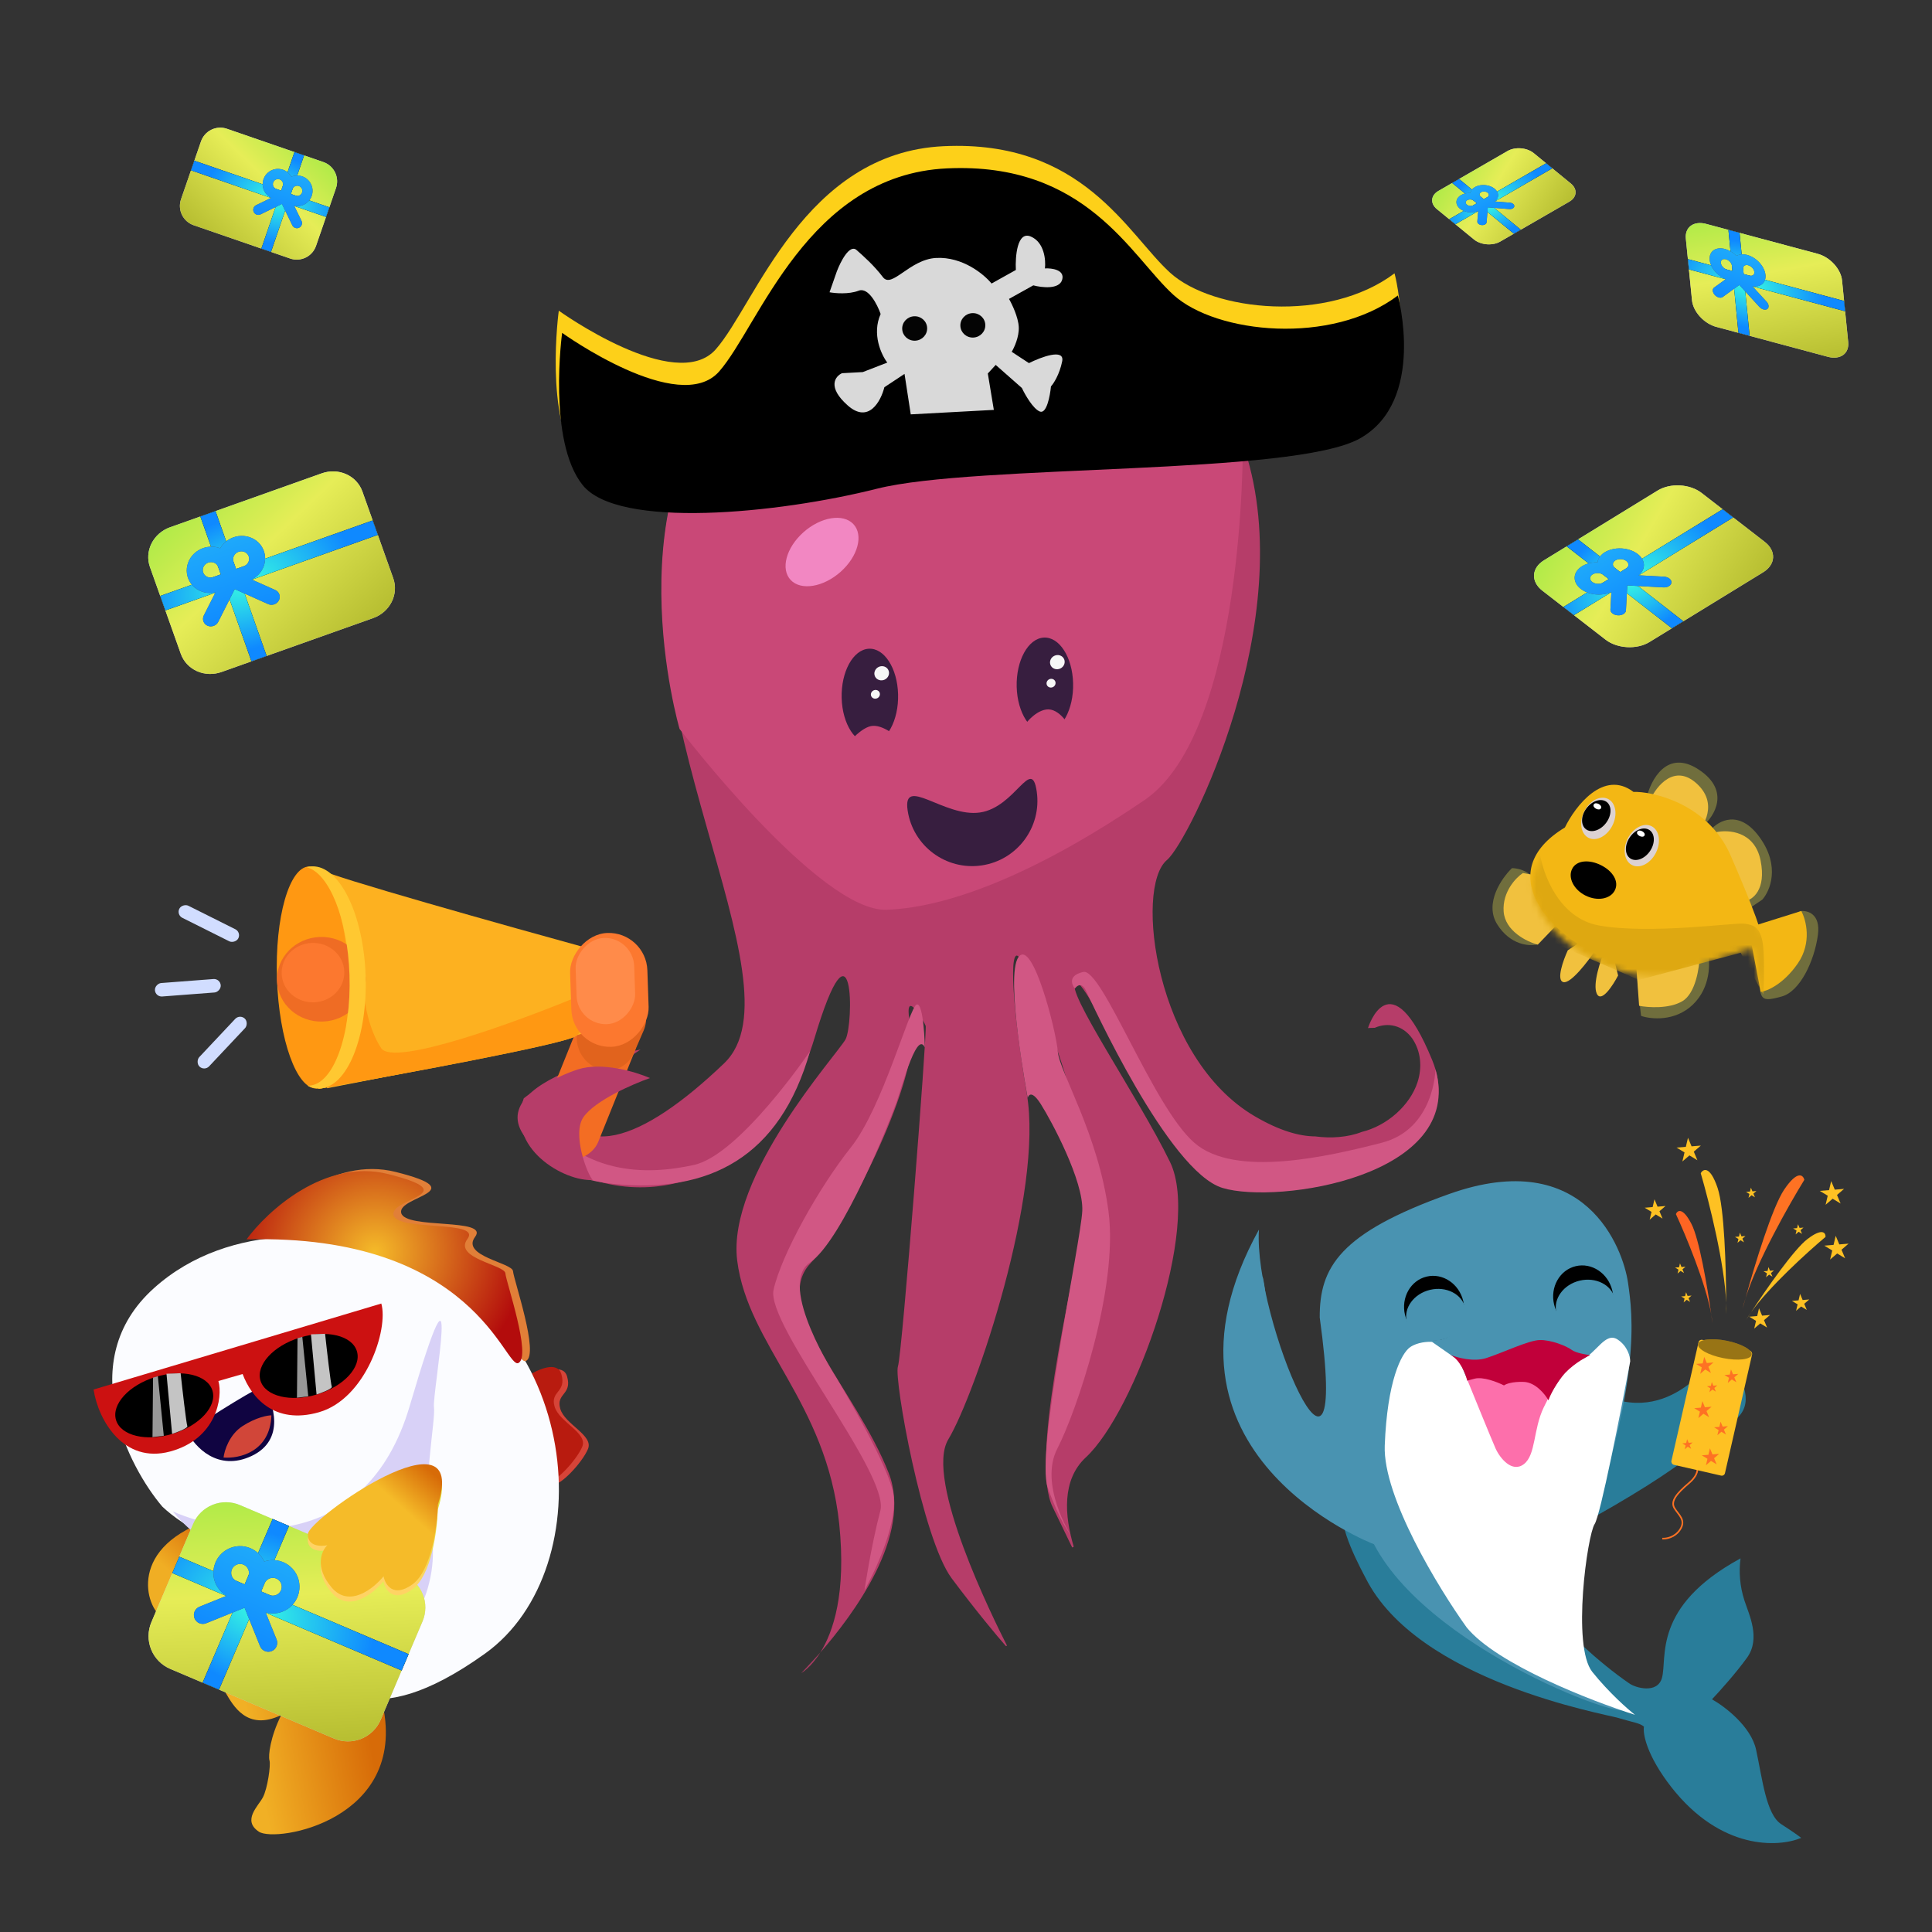 <svg width="320" height="320" viewBox="0 0 320 320" fill="none" xmlns="http://www.w3.org/2000/svg">
<rect x="0" y="0" width="320" height="320" fill="#333333" stroke="none"/>
<g clip-path="url(#clip0_1233_16416)">
<path d="M135.881 273.697C134.288 276.257 132.712 277.119 132.712 277.119C132.712 277.119 133.969 275.815 135.881 273.697Z" fill="#A53A61"/>
<path d="M134.867 172.079C128.165 194.211 107.132 203.189 90.494 191.548C73.856 179.908 106.09 173.84 106.09 173.84C106.09 173.84 94.692 181.742 91.77 180.094C94.857 193.415 106.326 189.162 119.939 176.117C133.552 163.071 101.101 116.127 111.926 79.971C122.752 43.816 166.838 44.569 168.581 44.92C190.897 49.44 201.816 60.962 206.227 74.637C215.237 102.593 196.954 139.372 193.297 142.433C187.834 146.964 191.359 175.286 207.858 184.905C211.952 187.3 215.221 188.205 217.852 188.225C220.429 188.569 223.276 188.386 225.564 187.479C229.693 186.476 233.527 183.131 234.79 179.239C235.587 176.766 235.345 174.099 233.914 172.007C232.321 169.795 229.874 169.288 227.71 170.235C227.083 170.239 226.581 170.284 226.581 170.284C226.581 170.284 230.208 158.488 237.215 175.581C244.223 192.674 214.411 195.854 203.947 195.247C193.483 194.64 180.216 161.783 178.176 162.769C176.137 163.756 188.626 181.777 193.808 192.494C198.991 203.212 188.023 233.868 179.823 241.413C175.85 245.123 176.312 251.064 177.846 256.189C177.761 256.23 177.676 256.271 177.591 256.312C176.539 254.136 175.409 251.799 174.357 249.624C170.648 242.171 177.109 214.986 179.618 201.743C182.126 188.499 171.495 163.913 169.313 159.4C167.092 154.807 167.288 164.754 170.06 181.111C172.917 197.427 161.556 230.958 157.078 238.393C153.046 245.015 164.562 268.18 166.79 272.571C166.705 272.612 166.705 272.612 166.62 272.653C165.253 271.127 161.485 266.586 157.613 261.399C152.786 254.885 148.029 228.352 148.726 226.325C149.423 224.297 153.589 170.682 153.323 169.916C153.096 169.23 149.274 162.627 150.887 170.298C152.499 177.97 140.843 202 134.198 209.289C127.513 216.499 141.744 230.099 147.192 243.968C151.22 254.25 141.276 267.509 135.88 273.698C138.004 270.284 140.188 263.959 139.003 252.402C136.868 232.158 123.867 222.835 122.101 208.776C120.374 194.797 138.575 174.761 140.044 172.161C141.429 169.603 141.485 149.989 134.867 172.079Z" fill="#B63D69"/>
<path d="M237.756 177.118C237.756 177.118 237.62 187.027 228.853 189.278C220.086 191.529 204.544 195.167 197.815 189.274C190.962 183.341 182.534 160.274 179.418 160.985C176.302 161.697 178.027 163.746 178.027 163.746C178.027 163.746 178.997 162.283 179.854 164.055C180.711 165.828 193.514 194.038 202.484 196.76C211.578 199.521 242.777 194.873 237.756 177.118Z" fill="#D15784"/>
<path d="M170.22 181.854C170.22 181.854 170.616 180.071 172.398 182.888C174.18 185.706 179.475 195.573 179.26 200.549C179.045 205.524 171.512 240.684 173.528 246.371C175.583 252.138 177.347 254.268 177.347 254.268C177.347 254.268 172.041 245.897 175.131 239.928C178.221 233.96 185.286 213.443 183.601 200.637C181.917 187.83 175.467 177.527 175.208 174.172C174.949 170.818 171.019 155.319 168.693 158.532C166.413 161.622 170.22 181.854 170.22 181.854Z" fill="#D15784"/>
<path d="M153.168 173.485C153.207 173.566 153.011 166.005 151.828 166.378C150.645 166.751 146.222 183.406 140.936 190.038C135.651 196.671 129.413 207.84 128.125 213.632C126.837 219.425 147.405 244.178 145.816 250.216C144.227 256.254 143.184 263.42 143.184 263.42C143.184 263.42 149.283 252.616 147.855 246.844C146.342 241.113 138.56 228.272 138.56 228.272C138.56 228.272 128.61 212.901 134.13 209.138C139.65 205.375 147.628 185.013 148.233 183.229C148.955 181.687 151.772 170.382 153.168 173.485Z" fill="#D15784"/>
<path d="M134.168 174.114C134.168 174.114 122.542 191.269 114.965 192.944C107.387 194.62 95.702 195.121 87.977 183.048C87.977 183.048 85.588 194.423 101.488 196.081C117.388 197.738 129.168 191.743 134.168 174.114Z" fill="#D15784"/>
<path d="M205.851 73.641C205.851 73.641 206.2 121.196 189.555 132.525C172.91 143.855 157.982 150.278 146.856 150.687C135.731 151.096 112.56 120.741 112.56 120.741C112.56 120.741 100.91 81.038 123.335 60.848C145.761 40.658 176.136 39.292 188.984 49.385C201.833 59.477 200.697 62.114 205.851 73.641Z" fill="#C94877"/>
<path d="M150.331 134.219C151.198 140.124 156.688 144.207 162.592 143.341C168.496 142.474 172.58 136.984 171.713 131.08C170.846 125.175 168.222 133.707 162.317 134.574C156.413 135.441 149.464 128.315 150.331 134.219Z" fill="#371E3F"/>
<path d="M173.275 121.309C170.694 121.477 168.51 118.097 168.395 113.761C168.281 109.425 170.28 105.774 172.861 105.606C175.441 105.439 177.626 108.818 177.74 113.154C177.855 117.491 175.856 121.142 173.275 121.309Z" fill="#371E3F"/>
<path d="M175.636 110.721C175.026 111.016 174.304 110.786 174.025 110.208C173.745 109.629 174.013 108.921 174.623 108.626C175.233 108.331 175.954 108.561 176.234 109.139C176.514 109.718 176.246 110.426 175.636 110.721Z" fill="#F7F7F7"/>
<path d="M174.4 113.802C174.024 113.983 173.58 113.842 173.408 113.486C173.236 113.13 173.401 112.694 173.776 112.512C174.152 112.331 174.596 112.472 174.768 112.828C174.94 113.184 174.775 113.62 174.4 113.802Z" fill="#F7F7F7"/>
<path d="M144.286 123.155C141.705 123.323 139.52 119.943 139.406 115.607C139.291 111.27 141.291 107.619 143.871 107.452C146.452 107.284 148.637 110.664 148.751 115C148.866 119.336 146.866 122.987 144.286 123.155Z" fill="#371E3F"/>
<path d="M146.543 112.561C145.933 112.856 145.212 112.626 144.932 112.048C144.652 111.469 144.92 110.761 145.53 110.466C146.14 110.171 146.862 110.401 147.141 110.979C147.421 111.558 147.153 112.266 146.543 112.561Z" fill="#F7F7F7"/>
<path d="M145.305 115.645C144.929 115.827 144.486 115.686 144.313 115.329C144.141 114.973 144.306 114.538 144.681 114.356C145.057 114.175 145.501 114.316 145.673 114.672C145.845 115.028 145.68 115.464 145.305 115.645Z" fill="#F7F7F7"/>
<path d="M139.021 73.575C136.392 70.798 138.122 65.1 142.886 60.848C147.649 56.596 153.642 55.4 156.272 58.177C158.901 60.954 157.171 66.652 152.407 70.904C147.643 75.156 141.65 76.352 139.021 73.575Z" fill="#F287C2"/>
<path d="M122.853 79.95C121.146 78.147 122.085 74.611 124.951 72.053C127.817 69.495 131.525 68.883 133.232 70.686C134.939 72.489 134 76.025 131.134 78.583C128.268 81.141 124.561 81.753 122.853 79.95Z" fill="#F287C2"/>
<path d="M130.965 96.067C129.257 94.264 130.197 90.728 133.063 88.17C135.929 85.612 139.636 85 141.343 86.803C143.051 88.606 142.111 92.142 139.245 94.7C136.379 97.258 132.672 97.87 130.965 96.067Z" fill="#F287C2"/>
<path d="M173.303 117.514C175.44 117.223 177.219 120.166 177.842 121.674L168.836 130.036L138.801 125.203C139.813 123.729 142.316 120.679 144.231 120.27C146.145 119.862 148.726 122.046 149.776 123.19L168.589 121.761C169.27 120.467 171.167 117.806 173.303 117.514Z" fill="#C94877"/>
<rect width="10.28" height="26.498" rx="5.14" transform="matrix(-0.903 -0.43 -0.374 0.928 107.062 169.342)" fill="#F36D23"/>
<path d="M106.599 170.713C107.328 169.026 107.12 167.021 106.053 165.46C103.739 162.076 98.883 162.484 97.392 166.186L95.897 169.898C94.85 172.498 96.053 175.583 98.584 176.788C101.07 177.972 103.922 176.904 105.013 174.38L106.599 170.713Z" fill="#E1631D"/>
<path d="M98.467 157.36C83.893 153.355 54.385 145.073 52.945 143.988L54.171 180.246C68.382 177.516 97.225 171.705 98.905 170.299C100.584 168.893 99.313 161.087 98.467 157.36Z" fill="#FDB120"/>
<path d="M63.129 173.605C65.177 176.72 85.562 169.27 95.499 165.156C96.34 166.747 97.48 170.271 95.313 171.639C93.147 173.008 66 178.028 52.697 180.367L60.249 164.256C60.355 166.075 61.081 170.49 63.129 173.605Z" fill="#FDB120"/>
<path d="M63.129 173.605C65.177 176.72 85.562 169.27 95.499 165.156C96.34 166.747 97.48 170.271 95.313 171.639C93.147 173.008 66 178.028 52.697 180.367L60.249 164.256C60.355 166.075 61.081 170.49 63.129 173.605Z" fill="#FF9812"/>
<ellipse cx="5.934" cy="18.409" rx="5.934" ry="18.409" transform="matrix(-0.999 0.034 0.034 0.999 57.102 143.311)" fill="#FF9812"/>
<ellipse cx="7.35" cy="7.013" rx="7.35" ry="7.013" transform="matrix(-0.999 0.034 0.034 0.999 60.329 154.941)" fill="#EF6C24"/>
<ellipse cx="5.192" cy="4.923" rx="5.192" ry="4.923" transform="matrix(-0.999 0.034 0.034 0.999 56.859 156.004)" fill="#FC782F"/>
<path fill-rule="evenodd" clip-rule="evenodd" d="M50.916 179.816C50.999 179.82 51.082 179.82 51.165 179.817C55.215 179.68 58.224 171.451 57.885 161.437C57.57 152.114 54.465 144.531 50.77 143.638C51.07 143.553 51.376 143.504 51.687 143.494C56.243 143.34 60.215 151.452 60.559 161.613C60.902 171.774 57.487 180.137 52.931 180.291C52.243 180.314 51.568 180.148 50.916 179.816Z" fill="#FFC831"/>
<rect width="12.812" height="18.881" rx="6.406" transform="matrix(-0.999 0.034 0.034 0.999 107.007 154.309)" fill="#FC782F"/>
<rect width="9.71" height="14.296" rx="4.855" transform="matrix(-0.999 0.034 0.034 0.999 104.878 155.189)" fill="#FF8B4A"/>
<rect x="29.2" y="151.52" width="2.235" height="10.929" rx="1.118" transform="rotate(-63.432 29.2 151.52)" fill="#D1DDFF"/>
<rect x="25.748" y="165.135" width="2.235" height="10.929" rx="1.118" transform="rotate(-94.372 25.748 165.135)" fill="#D1DDFF"/>
<rect x="33.868" y="177.434" width="2.235" height="10.929" rx="1.118" transform="rotate(-136.75 33.868 177.434)" fill="#D1DDFF"/>
<path d="M95.674 177.142C91.664 178.456 88.057 180.872 86.754 181.915C83.698 190.154 93.48 195.746 98.177 195.441C97.254 194.509 94.731 187.812 96.623 185.054C98.515 182.296 104.764 179.576 107.652 178.561C105.33 177.54 99.684 175.828 95.674 177.142Z" fill="#B63D69"/>
<path d="M24.835 93.916C24.383 92.644 24.479 91.236 25.102 90.002C25.726 88.768 26.825 87.808 28.158 87.334L53.293 78.399C54.626 77.925 56.084 77.975 57.347 78.539C58.609 79.103 59.572 80.135 60.024 81.406L65.138 95.79C65.59 97.061 65.493 98.469 64.87 99.703C64.247 100.938 63.148 101.897 61.815 102.371L36.68 111.307C35.347 111.78 33.889 111.73 32.626 111.166C31.364 110.602 30.401 109.571 29.948 108.299L24.835 93.916Z" fill="#CECECE"/>
<path d="M24.835 93.916C24.383 92.644 24.479 91.236 25.102 90.002C25.726 88.768 26.825 87.808 28.158 87.334L53.293 78.399C54.626 77.925 56.084 77.975 57.347 78.539C58.609 79.103 59.572 80.135 60.024 81.406L65.138 95.79C65.59 97.061 65.493 98.469 64.87 99.703C64.247 100.938 63.148 101.897 61.815 102.371L36.68 111.307C35.347 111.78 33.889 111.73 32.626 111.166C31.364 110.602 30.401 109.571 29.948 108.299L24.835 93.916Z" fill="url(#paint0_linear_1233_16416)"/>
<path d="M36.568 95.143L33.184 85.543L35.698 84.652L39.082 94.25L61.728 86.199L62.581 88.596L39.929 96.649L44.163 108.647L41.648 109.536L37.416 97.542L27.392 101.106L26.54 98.709L36.568 95.143Z" fill="black"/>
<path d="M36.568 95.143L33.184 85.543L35.698 84.652L39.082 94.25L61.728 86.199L62.581 88.596L39.929 96.649L44.163 108.647L41.648 109.536L37.416 97.542L27.392 101.106L26.54 98.709L36.568 95.143Z" fill="url(#paint1_radial_1233_16416)"/>
<path fill-rule="evenodd" clip-rule="evenodd" d="M35.687 98.122C35.075 98.257 34.444 98.252 33.843 98.109C33.242 97.966 32.689 97.687 32.228 97.296C31.767 96.905 31.411 96.412 31.189 95.857C30.967 95.302 30.884 94.701 30.949 94.101C31.013 93.502 31.222 92.921 31.559 92.406C31.896 91.891 32.351 91.456 32.888 91.135C33.426 90.815 34.03 90.618 34.652 90.562C35.274 90.505 35.897 90.59 36.471 90.809C36.777 90.278 37.207 89.82 37.726 89.471C38.244 89.123 38.836 88.895 39.455 88.805C40.074 88.714 40.701 88.765 41.287 88.952C41.873 89.139 42.402 89.457 42.83 89.881C43.257 90.305 43.573 90.824 43.751 91.394C43.929 91.964 43.964 92.571 43.853 93.165C43.743 93.759 43.49 94.324 43.115 94.814C42.74 95.305 42.254 95.707 41.695 95.989L45.595 97.729C45.752 97.799 45.891 97.898 46.006 98.021C46.121 98.144 46.209 98.289 46.265 98.447C46.321 98.604 46.344 98.772 46.333 98.94C46.321 99.108 46.276 99.273 46.198 99.426C46.121 99.579 46.014 99.717 45.883 99.832C45.751 99.946 45.599 100.035 45.434 100.094C45.268 100.153 45.094 100.18 44.919 100.174C44.745 100.168 44.575 100.129 44.419 100.059L38.878 97.581L36.144 103C36.067 103.153 35.96 103.291 35.829 103.406C35.697 103.52 35.545 103.609 35.38 103.668C35.214 103.727 35.04 103.754 34.866 103.748C34.691 103.742 34.521 103.703 34.365 103.633C34.208 103.563 34.069 103.464 33.954 103.341C33.839 103.217 33.751 103.073 33.695 102.915C33.639 102.758 33.616 102.59 33.627 102.422C33.639 102.254 33.684 102.089 33.761 101.936L35.687 98.122ZM34.484 93.184C34.15 93.303 33.876 93.543 33.72 93.851C33.564 94.16 33.54 94.512 33.653 94.829C33.766 95.147 34.007 95.405 34.322 95.546C34.638 95.687 35.003 95.7 35.336 95.581L36.593 95.135L36.166 93.936C36.053 93.618 35.813 93.36 35.497 93.219C35.182 93.078 34.817 93.066 34.484 93.184ZM40.363 93.794L39.106 94.241L38.68 93.042C38.596 92.805 38.587 92.547 38.655 92.301C38.723 92.055 38.865 91.832 39.062 91.659C39.26 91.487 39.504 91.373 39.764 91.333C40.024 91.293 40.289 91.327 40.524 91.432C40.76 91.537 40.955 91.708 41.086 91.924C41.217 92.139 41.278 92.389 41.261 92.642C41.244 92.894 41.149 93.139 40.989 93.344C40.829 93.549 40.611 93.706 40.363 93.794Z" fill="#515151"/>
<path fill-rule="evenodd" clip-rule="evenodd" d="M35.687 98.122C35.075 98.257 34.444 98.252 33.843 98.109C33.242 97.966 32.689 97.687 32.228 97.296C31.767 96.905 31.411 96.412 31.189 95.857C30.967 95.302 30.884 94.701 30.949 94.101C31.013 93.502 31.222 92.921 31.559 92.406C31.896 91.891 32.351 91.456 32.888 91.135C33.426 90.815 34.03 90.618 34.652 90.562C35.274 90.505 35.897 90.59 36.471 90.809C36.777 90.278 37.207 89.82 37.726 89.471C38.244 89.123 38.836 88.895 39.455 88.805C40.074 88.714 40.701 88.765 41.287 88.952C41.873 89.139 42.402 89.457 42.83 89.881C43.257 90.305 43.573 90.824 43.751 91.394C43.929 91.964 43.964 92.571 43.853 93.165C43.743 93.759 43.49 94.324 43.115 94.814C42.74 95.305 42.254 95.707 41.695 95.989L45.595 97.729C45.752 97.799 45.891 97.898 46.006 98.021C46.121 98.144 46.209 98.289 46.265 98.447C46.321 98.604 46.344 98.772 46.333 98.94C46.321 99.108 46.276 99.273 46.198 99.426C46.121 99.579 46.014 99.717 45.883 99.832C45.751 99.946 45.599 100.035 45.434 100.094C45.268 100.153 45.094 100.18 44.919 100.174C44.745 100.168 44.575 100.129 44.419 100.059L38.878 97.581L36.144 103C36.067 103.153 35.96 103.291 35.829 103.406C35.697 103.52 35.545 103.609 35.38 103.668C35.214 103.727 35.04 103.754 34.866 103.748C34.691 103.742 34.521 103.703 34.365 103.633C34.208 103.563 34.069 103.464 33.954 103.341C33.839 103.217 33.751 103.073 33.695 102.915C33.639 102.758 33.616 102.59 33.627 102.422C33.639 102.254 33.684 102.089 33.761 101.936L35.687 98.122ZM34.484 93.184C34.15 93.303 33.876 93.543 33.72 93.851C33.564 94.16 33.54 94.512 33.653 94.829C33.766 95.147 34.007 95.405 34.322 95.546C34.638 95.687 35.003 95.7 35.336 95.581L36.593 95.135L36.166 93.936C36.053 93.618 35.813 93.36 35.497 93.219C35.182 93.078 34.817 93.066 34.484 93.184ZM40.363 93.794L39.106 94.241L38.68 93.042C38.596 92.805 38.587 92.547 38.655 92.301C38.723 92.055 38.865 91.832 39.062 91.659C39.26 91.487 39.504 91.373 39.764 91.333C40.024 91.293 40.289 91.327 40.524 91.432C40.76 91.537 40.955 91.708 41.086 91.924C41.217 92.139 41.278 92.389 41.261 92.642C41.244 92.894 41.149 93.139 40.989 93.344C40.829 93.549 40.611 93.706 40.363 93.794Z" fill="url(#paint2_linear_1233_16416)"/>
<path d="M55.653 31.142C55.946 30.295 55.889 29.366 55.497 28.56C55.105 27.754 54.408 27.137 53.561 26.844L37.589 21.33C36.741 21.038 35.812 21.094 35.007 21.486C34.201 21.878 33.584 22.575 33.291 23.422L29.983 33.005C29.69 33.853 29.746 34.782 30.138 35.587C30.531 36.393 31.227 37.01 32.074 37.303L48.047 42.817C48.894 43.11 49.823 43.054 50.629 42.661C51.435 42.269 52.052 41.573 52.344 40.725L55.653 31.142Z" fill="#CECECE"/>
<path d="M55.653 31.142C55.946 30.295 55.889 29.366 55.497 28.56C55.105 27.754 54.408 27.137 53.561 26.844L37.589 21.33C36.741 21.038 35.812 21.094 35.007 21.486C34.201 21.878 33.584 22.575 33.291 23.422L29.983 33.005C29.69 33.853 29.746 34.782 30.138 35.587C30.531 36.393 31.227 37.01 32.074 37.303L48.047 42.817C48.894 43.11 49.823 43.054 50.629 42.661C51.435 42.269 52.052 41.573 52.344 40.725L55.653 31.142Z" fill="url(#paint3_linear_1233_16416)"/>
<path d="M48.175 32.136L50.366 25.74L48.768 25.19L46.578 31.584L32.187 26.616L31.635 28.213L46.03 33.183L43.29 41.177L44.888 41.725L47.627 33.734L53.997 35.933L54.549 34.336L48.175 32.136Z" fill="black"/>
<path d="M48.175 32.136L50.366 25.74L48.768 25.19L46.578 31.584L32.187 26.616L31.635 28.213L46.03 33.183L43.29 41.177L44.888 41.725L47.627 33.734L53.997 35.933L54.549 34.336L48.175 32.136Z" fill="url(#paint4_radial_1233_16416)"/>
<path fill-rule="evenodd" clip-rule="evenodd" d="M48.727 34.091C49.116 34.17 49.518 34.158 49.901 34.054C50.284 33.95 50.638 33.757 50.933 33.491C51.228 33.226 51.456 32.894 51.6 32.524C51.743 32.154 51.798 31.756 51.759 31.36C51.72 30.965 51.589 30.585 51.377 30.25C51.164 29.915 50.876 29.634 50.535 29.431C50.194 29.227 49.81 29.107 49.414 29.079C49.018 29.052 48.621 29.117 48.255 29.271C48.061 28.924 47.789 28.628 47.461 28.406C47.132 28.184 46.755 28.043 46.362 27.993C45.968 27.942 45.568 27.986 45.194 28.118C44.821 28.251 44.483 28.47 44.209 28.756C43.935 29.043 43.732 29.391 43.617 29.77C43.502 30.15 43.477 30.551 43.545 30.942C43.613 31.333 43.772 31.702 44.009 32.021C44.246 32.339 44.554 32.597 44.909 32.774L42.419 33.985C42.319 34.033 42.23 34.101 42.156 34.184C42.083 34.268 42.026 34.364 41.99 34.469C41.954 34.575 41.938 34.686 41.945 34.797C41.952 34.907 41.98 35.016 42.029 35.116C42.078 35.216 42.145 35.305 42.228 35.379C42.312 35.452 42.408 35.509 42.514 35.545C42.618 35.581 42.73 35.597 42.84 35.59C42.951 35.583 43.06 35.555 43.16 35.506L46.697 33.783L48.418 37.322C48.467 37.421 48.535 37.511 48.618 37.584C48.701 37.658 48.798 37.715 48.903 37.751C49.008 37.787 49.119 37.802 49.23 37.796C49.341 37.789 49.449 37.761 49.549 37.712C49.649 37.663 49.738 37.596 49.812 37.512C49.886 37.429 49.942 37.332 49.978 37.227C50.015 37.122 50.03 37.011 50.023 36.9C50.016 36.789 49.988 36.681 49.939 36.581L48.727 34.091ZM49.511 30.809C49.723 30.883 49.897 31.037 49.995 31.238C50.093 31.44 50.108 31.672 50.034 31.884C49.961 32.096 49.807 32.27 49.605 32.368C49.404 32.466 49.172 32.48 48.96 32.407L48.161 32.131L48.437 31.332C48.51 31.12 48.664 30.946 48.866 30.848C49.067 30.75 49.3 30.736 49.511 30.809ZM45.765 31.304L46.564 31.579L46.84 30.781C46.894 30.623 46.901 30.452 46.858 30.291C46.816 30.129 46.727 29.984 46.602 29.873C46.476 29.762 46.321 29.691 46.156 29.668C45.99 29.645 45.822 29.672 45.671 29.745C45.521 29.819 45.396 29.935 45.312 30.079C45.227 30.223 45.188 30.389 45.198 30.556C45.208 30.723 45.267 30.883 45.368 31.016C45.469 31.149 45.608 31.249 45.765 31.304Z" fill="#515151"/>
<path fill-rule="evenodd" clip-rule="evenodd" d="M48.727 34.091C49.116 34.17 49.518 34.158 49.901 34.054C50.284 33.95 50.638 33.757 50.933 33.491C51.228 33.226 51.456 32.894 51.6 32.524C51.743 32.154 51.798 31.756 51.759 31.36C51.72 30.965 51.589 30.585 51.377 30.25C51.164 29.915 50.876 29.634 50.535 29.431C50.194 29.227 49.81 29.107 49.414 29.079C49.018 29.052 48.621 29.117 48.255 29.271C48.061 28.924 47.789 28.628 47.461 28.406C47.132 28.184 46.755 28.043 46.362 27.993C45.968 27.942 45.568 27.986 45.194 28.118C44.821 28.251 44.483 28.47 44.209 28.756C43.935 29.043 43.732 29.391 43.617 29.77C43.502 30.15 43.477 30.551 43.545 30.942C43.613 31.333 43.772 31.702 44.009 32.021C44.246 32.339 44.554 32.597 44.909 32.774L42.419 33.985C42.319 34.033 42.23 34.101 42.156 34.184C42.083 34.268 42.026 34.364 41.99 34.469C41.954 34.575 41.938 34.686 41.945 34.797C41.952 34.907 41.98 35.016 42.029 35.116C42.078 35.216 42.145 35.305 42.228 35.379C42.312 35.452 42.408 35.509 42.514 35.545C42.618 35.581 42.73 35.597 42.84 35.59C42.951 35.583 43.06 35.555 43.16 35.506L46.697 33.783L48.418 37.322C48.467 37.421 48.535 37.511 48.618 37.584C48.701 37.658 48.798 37.715 48.903 37.751C49.008 37.787 49.119 37.802 49.23 37.796C49.341 37.789 49.449 37.761 49.549 37.712C49.649 37.663 49.738 37.596 49.812 37.512C49.886 37.429 49.942 37.332 49.978 37.227C50.015 37.122 50.03 37.011 50.023 36.9C50.016 36.789 49.988 36.681 49.939 36.581L48.727 34.091ZM49.511 30.809C49.723 30.883 49.897 31.037 49.995 31.238C50.093 31.44 50.108 31.672 50.034 31.884C49.961 32.096 49.807 32.27 49.605 32.368C49.404 32.466 49.172 32.48 48.96 32.407L48.161 32.131L48.437 31.332C48.51 31.12 48.664 30.946 48.866 30.848C49.067 30.75 49.3 30.736 49.511 30.809ZM45.765 31.304L46.564 31.579L46.84 30.781C46.894 30.623 46.901 30.452 46.858 30.291C46.816 30.129 46.727 29.984 46.602 29.873C46.476 29.762 46.321 29.691 46.156 29.668C45.99 29.645 45.822 29.672 45.671 29.745C45.521 29.819 45.396 29.935 45.312 30.079C45.227 30.223 45.188 30.389 45.198 30.556C45.208 30.723 45.267 30.883 45.368 31.016C45.469 31.149 45.608 31.249 45.765 31.304Z" fill="url(#paint5_linear_1233_16416)"/>
<path d="M255.452 97.827C254.525 97.109 254.033 96.176 254.084 95.235C254.135 94.293 254.726 93.42 255.725 92.807L274.565 81.245C275.564 80.632 276.891 80.329 278.253 80.403C279.615 80.478 280.901 80.923 281.827 81.641L292.312 89.764C293.238 90.482 293.73 91.414 293.679 92.356C293.628 93.297 293.038 94.171 292.038 94.784L273.198 106.345C272.199 106.958 270.873 107.261 269.51 107.187C268.148 107.113 266.863 106.668 265.936 105.95L255.452 97.827Z" fill="#CECECE"/>
<path d="M255.452 97.827C254.525 97.109 254.033 96.176 254.084 95.235C254.135 94.293 254.726 93.42 255.725 92.807L274.565 81.245C275.564 80.632 276.891 80.329 278.253 80.403C279.615 80.478 280.901 80.923 281.827 81.641L292.312 89.764C293.238 90.482 293.73 91.414 293.679 92.356C293.628 93.297 293.038 94.171 292.038 94.784L273.198 106.345C272.199 106.958 270.873 107.261 269.51 107.187C268.148 107.113 266.863 106.668 265.936 105.95L255.452 97.827Z" fill="url(#paint6_linear_1233_16416)"/>
<path d="M266.462 95.921L259.49 90.493L261.376 89.338L268.346 94.765L285.321 84.348L287.068 85.702L270.09 96.121L278.808 102.904L276.92 104.058L268.206 97.277L260.693 101.888L258.945 100.534L266.462 95.921Z" fill="black"/>
<path d="M266.462 95.921L259.49 90.493L261.376 89.338L268.346 94.765L285.321 84.348L287.068 85.702L270.09 96.121L278.808 102.904L276.92 104.058L268.206 97.277L260.693 101.888L258.945 100.534L266.462 95.921Z" fill="url(#paint7_radial_1233_16416)"/>
<path fill-rule="evenodd" clip-rule="evenodd" d="M266.895 98.049C266.402 98.277 265.835 98.419 265.238 98.465C264.641 98.51 264.032 98.457 263.458 98.311C262.885 98.164 262.364 97.927 261.937 97.619C261.51 97.312 261.189 96.942 261.001 96.54C260.812 96.137 260.761 95.714 260.851 95.303C260.941 94.892 261.171 94.506 261.52 94.175C261.87 93.845 262.33 93.579 262.864 93.399C263.398 93.219 263.99 93.13 264.594 93.14C264.651 92.726 264.848 92.331 265.169 91.986C265.49 91.642 265.927 91.358 266.444 91.157C266.961 90.957 267.543 90.845 268.145 90.831C268.747 90.817 269.35 90.901 269.908 91.077C270.465 91.253 270.96 91.515 271.354 91.843C271.747 92.171 272.027 92.555 272.173 92.964C272.318 93.374 272.323 93.797 272.189 94.201C272.054 94.604 271.784 94.976 271.399 95.287L275.606 95.514C275.775 95.524 275.941 95.556 276.094 95.609C276.248 95.662 276.386 95.735 276.501 95.824C276.616 95.913 276.705 96.016 276.764 96.128C276.822 96.239 276.849 96.356 276.843 96.473C276.837 96.59 276.797 96.703 276.727 96.808C276.656 96.912 276.556 97.005 276.432 97.081C276.308 97.157 276.163 97.215 276.005 97.251C275.846 97.287 275.678 97.301 275.509 97.291L269.53 96.965L269.307 101.098C269.301 101.214 269.261 101.328 269.191 101.432C269.12 101.537 269.02 101.629 268.896 101.705C268.773 101.781 268.627 101.839 268.469 101.875C268.31 101.911 268.142 101.925 267.973 101.916C267.804 101.907 267.639 101.875 267.485 101.822C267.331 101.769 267.193 101.695 267.078 101.606C266.964 101.517 266.874 101.414 266.815 101.303C266.757 101.192 266.73 101.074 266.736 100.958L266.895 98.049ZM263.79 95.133C263.54 95.286 263.393 95.505 263.38 95.74C263.367 95.975 263.49 96.209 263.722 96.388C263.953 96.567 264.275 96.679 264.615 96.697C264.956 96.716 265.287 96.64 265.537 96.487L266.479 95.909L265.606 95.232C265.374 95.052 265.052 94.941 264.712 94.922C264.371 94.904 264.04 94.98 263.79 95.133ZM269.305 94.174L268.363 94.753L267.49 94.076C267.317 93.942 267.203 93.777 267.163 93.602C267.123 93.427 267.158 93.25 267.264 93.094C267.37 92.937 267.542 92.807 267.758 92.721C267.975 92.635 268.226 92.596 268.48 92.61C268.734 92.624 268.979 92.69 269.185 92.799C269.391 92.908 269.548 93.055 269.636 93.223C269.725 93.39 269.74 93.57 269.681 93.739C269.622 93.909 269.492 94.06 269.305 94.174Z" fill="#515151"/>
<path fill-rule="evenodd" clip-rule="evenodd" d="M266.895 98.049C266.402 98.277 265.835 98.419 265.238 98.465C264.641 98.51 264.032 98.457 263.458 98.311C262.885 98.164 262.364 97.927 261.937 97.619C261.51 97.312 261.189 96.942 261.001 96.54C260.812 96.137 260.761 95.714 260.851 95.303C260.941 94.892 261.171 94.506 261.52 94.175C261.87 93.845 262.33 93.579 262.864 93.399C263.398 93.219 263.99 93.13 264.594 93.14C264.651 92.726 264.848 92.331 265.169 91.986C265.49 91.642 265.927 91.358 266.444 91.157C266.961 90.957 267.543 90.845 268.145 90.831C268.747 90.817 269.35 90.901 269.908 91.077C270.465 91.253 270.96 91.515 271.354 91.843C271.747 92.171 272.027 92.555 272.173 92.964C272.318 93.374 272.323 93.797 272.189 94.201C272.054 94.604 271.784 94.976 271.399 95.287L275.606 95.514C275.775 95.524 275.941 95.556 276.094 95.609C276.248 95.662 276.386 95.735 276.501 95.824C276.616 95.913 276.705 96.016 276.764 96.128C276.822 96.239 276.849 96.356 276.843 96.473C276.837 96.59 276.797 96.703 276.727 96.808C276.656 96.912 276.556 97.005 276.432 97.081C276.308 97.157 276.163 97.215 276.005 97.251C275.846 97.287 275.678 97.301 275.509 97.291L269.53 96.965L269.307 101.098C269.301 101.214 269.261 101.328 269.191 101.432C269.12 101.537 269.02 101.629 268.896 101.705C268.773 101.781 268.627 101.839 268.469 101.875C268.31 101.911 268.142 101.925 267.973 101.916C267.804 101.907 267.639 101.875 267.485 101.822C267.331 101.769 267.193 101.695 267.078 101.606C266.964 101.517 266.874 101.414 266.815 101.303C266.757 101.192 266.73 101.074 266.736 100.958L266.895 98.049ZM263.79 95.133C263.54 95.286 263.393 95.505 263.38 95.74C263.367 95.975 263.49 96.209 263.722 96.388C263.953 96.567 264.275 96.679 264.615 96.697C264.956 96.716 265.287 96.64 265.537 96.487L266.479 95.909L265.606 95.232C265.374 95.052 265.052 94.941 264.712 94.922C264.371 94.904 264.04 94.98 263.79 95.133ZM269.305 94.174L268.363 94.753L267.49 94.076C267.317 93.942 267.203 93.777 267.163 93.602C267.123 93.427 267.158 93.25 267.264 93.094C267.37 92.937 267.542 92.807 267.758 92.721C267.975 92.635 268.226 92.596 268.48 92.61C268.734 92.624 268.979 92.69 269.185 92.799C269.391 92.908 269.548 93.055 269.636 93.223C269.725 93.39 269.74 93.57 269.681 93.739C269.622 93.909 269.492 94.06 269.305 94.174Z" fill="url(#paint8_linear_1233_16416)"/>
<path d="M237.99 34.632C237.446 34.187 237.167 33.621 237.213 33.059C237.259 32.496 237.626 31.983 238.234 31.631L249.696 25.014C250.304 24.663 251.103 24.503 251.917 24.569C252.731 24.635 253.494 24.922 254.037 25.367L260.182 30.397C260.725 30.842 261.005 31.408 260.959 31.971C260.913 32.533 260.546 33.047 259.938 33.398L248.475 40.016C247.867 40.367 247.069 40.526 246.255 40.46C245.44 40.394 244.678 40.107 244.135 39.662L237.99 34.632Z" fill="#CECECE"/>
<path d="M237.99 34.632C237.446 34.187 237.167 33.621 237.213 33.059C237.259 32.496 237.626 31.983 238.234 31.631L249.696 25.014C250.304 24.663 251.103 24.503 251.917 24.569C252.731 24.635 253.494 24.922 254.037 25.367L260.182 30.397C260.725 30.842 261.005 31.408 260.959 31.971C260.913 32.533 260.546 33.047 259.938 33.398L248.475 40.016C247.867 40.367 247.069 40.526 246.255 40.46C245.44 40.394 244.678 40.107 244.135 39.662L237.99 34.632Z" fill="url(#paint9_linear_1233_16416)"/>
<path d="M244.61 33.667L240.523 30.306L241.671 29.645L245.756 33.005L256.083 27.043L257.108 27.881L246.778 33.845L251.887 38.045L250.739 38.705L245.631 34.507L241.06 37.146L240.036 36.308L244.61 33.667Z" fill="black"/>
<path d="M244.61 33.667L240.523 30.306L241.671 29.645L245.756 33.005L256.083 27.043L257.108 27.881L246.778 33.845L251.887 38.045L250.739 38.705L245.631 34.507L241.06 37.146L240.036 36.308L244.61 33.667Z" fill="url(#paint10_radial_1233_16416)"/>
<path fill-rule="evenodd" clip-rule="evenodd" d="M244.834 34.947C244.536 35.076 244.194 35.152 243.836 35.17C243.478 35.187 243.114 35.146 242.773 35.049C242.432 34.952 242.124 34.802 241.874 34.611C241.623 34.42 241.437 34.193 241.331 33.949C241.224 33.706 241.201 33.451 241.261 33.207C241.322 32.962 241.465 32.735 241.68 32.543C241.894 32.35 242.174 32.198 242.497 32.099C242.819 32 243.175 31.957 243.536 31.972C243.577 31.725 243.701 31.492 243.899 31.291C244.097 31.09 244.363 30.927 244.675 30.815C244.988 30.703 245.338 30.646 245.699 30.647C246.059 30.648 246.419 30.709 246.75 30.823C247.081 30.937 247.373 31.102 247.603 31.304C247.833 31.507 247.995 31.741 248.075 31.989C248.155 32.236 248.152 32.49 248.065 32.729C247.978 32.968 247.81 33.187 247.575 33.366L250.089 33.57C250.19 33.578 250.289 33.6 250.38 33.635C250.471 33.669 250.553 33.715 250.62 33.77C250.687 33.825 250.739 33.888 250.773 33.956C250.806 34.023 250.82 34.094 250.814 34.164C250.809 34.233 250.783 34.301 250.739 34.362C250.696 34.424 250.634 34.477 250.559 34.521C250.484 34.565 250.396 34.597 250.3 34.616C250.205 34.635 250.104 34.641 250.003 34.632L246.429 34.341L246.23 36.811C246.224 36.881 246.198 36.948 246.155 37.009C246.111 37.071 246.049 37.125 245.974 37.168C245.899 37.212 245.811 37.244 245.715 37.263C245.62 37.282 245.519 37.288 245.418 37.279C245.317 37.271 245.218 37.249 245.127 37.215C245.036 37.181 244.955 37.135 244.887 37.08C244.82 37.025 244.768 36.961 244.735 36.894C244.701 36.826 244.687 36.756 244.693 36.686L244.834 34.947ZM243.023 33.152C242.871 33.24 242.779 33.368 242.768 33.509C242.756 33.65 242.826 33.791 242.962 33.902C243.098 34.014 243.288 34.085 243.492 34.102C243.695 34.118 243.895 34.078 244.047 33.991L244.62 33.66L244.108 33.24C243.972 33.129 243.782 33.058 243.578 33.041C243.375 33.025 243.175 33.065 243.023 33.152ZM246.34 32.667L245.766 32.998L245.254 32.579C245.153 32.496 245.088 32.395 245.066 32.29C245.045 32.185 245.069 32.079 245.135 31.987C245.201 31.895 245.306 31.82 245.437 31.772C245.568 31.724 245.719 31.705 245.871 31.718C246.022 31.73 246.168 31.773 246.29 31.841C246.411 31.91 246.503 32.001 246.553 32.103C246.603 32.204 246.61 32.312 246.572 32.413C246.534 32.513 246.453 32.602 246.34 32.667Z" fill="#515151"/>
<path fill-rule="evenodd" clip-rule="evenodd" d="M244.834 34.947C244.536 35.076 244.194 35.152 243.836 35.17C243.478 35.187 243.114 35.146 242.773 35.049C242.432 34.952 242.124 34.802 241.874 34.611C241.623 34.42 241.437 34.193 241.331 33.949C241.224 33.706 241.201 33.451 241.261 33.207C241.322 32.962 241.465 32.735 241.68 32.543C241.894 32.35 242.174 32.198 242.497 32.099C242.819 32 243.175 31.957 243.536 31.972C243.577 31.725 243.701 31.492 243.899 31.291C244.097 31.09 244.363 30.927 244.675 30.815C244.988 30.703 245.338 30.646 245.699 30.647C246.059 30.648 246.419 30.709 246.75 30.823C247.081 30.937 247.373 31.102 247.603 31.304C247.833 31.507 247.995 31.741 248.075 31.989C248.155 32.236 248.152 32.49 248.065 32.729C247.978 32.968 247.81 33.187 247.575 33.366L250.089 33.57C250.19 33.578 250.289 33.6 250.38 33.635C250.471 33.669 250.553 33.715 250.62 33.77C250.687 33.825 250.739 33.888 250.773 33.956C250.806 34.023 250.82 34.094 250.814 34.164C250.809 34.233 250.783 34.301 250.739 34.362C250.696 34.424 250.634 34.477 250.559 34.521C250.484 34.565 250.396 34.597 250.3 34.616C250.205 34.635 250.104 34.641 250.003 34.632L246.429 34.341L246.23 36.811C246.224 36.881 246.198 36.948 246.155 37.009C246.111 37.071 246.049 37.125 245.974 37.168C245.899 37.212 245.811 37.244 245.715 37.263C245.62 37.282 245.519 37.288 245.418 37.279C245.317 37.271 245.218 37.249 245.127 37.215C245.036 37.181 244.955 37.135 244.887 37.08C244.82 37.025 244.768 36.961 244.735 36.894C244.701 36.826 244.687 36.756 244.693 36.686L244.834 34.947ZM243.023 33.152C242.871 33.24 242.779 33.368 242.768 33.509C242.756 33.65 242.826 33.791 242.962 33.902C243.098 34.014 243.288 34.085 243.492 34.102C243.695 34.118 243.895 34.078 244.047 33.991L244.62 33.66L244.108 33.24C243.972 33.129 243.782 33.058 243.578 33.041C243.375 33.025 243.175 33.065 243.023 33.152ZM246.34 32.667L245.766 32.998L245.254 32.579C245.153 32.496 245.088 32.395 245.066 32.29C245.045 32.185 245.069 32.079 245.135 31.987C245.201 31.895 245.306 31.82 245.437 31.772C245.568 31.724 245.719 31.705 245.871 31.718C246.022 31.73 246.168 31.773 246.29 31.841C246.411 31.91 246.503 32.001 246.553 32.103C246.603 32.204 246.61 32.312 246.572 32.413C246.534 32.513 246.453 32.602 246.34 32.667Z" fill="url(#paint11_linear_1233_16416)"/>
<path d="M279.228 39.507C279.138 38.601 279.441 37.838 280.07 37.383C280.699 36.929 281.603 36.821 282.584 37.084L301.063 42.036C302.043 42.298 303.019 42.91 303.776 43.735C304.533 44.561 305.009 45.534 305.099 46.439L306.12 56.677C306.211 57.582 305.908 58.346 305.279 58.8C304.649 59.255 303.745 59.362 302.765 59.1L284.285 54.148C283.305 53.885 282.329 53.274 281.572 52.448C280.815 51.623 280.339 50.65 280.249 49.745L279.228 39.507Z" fill="#CECECE"/>
<path d="M279.228 39.507C279.138 38.601 279.441 37.838 280.07 37.383C280.699 36.929 281.603 36.821 282.584 37.084L301.063 42.036C302.043 42.298 303.019 42.91 303.776 43.735C304.533 44.561 305.009 45.534 305.099 46.439L306.12 56.677C306.211 57.582 305.908 58.346 305.279 58.8C304.649 59.255 303.745 59.362 302.765 59.1L284.285 54.148C283.305 53.885 282.329 53.274 281.572 52.448C280.815 51.623 280.339 50.65 280.249 49.745L279.228 39.507Z" fill="url(#paint12_linear_1233_16416)"/>
<path d="M286.942 44.893L286.279 38.071L288.128 38.567L288.79 45.388L305.44 49.849L305.61 51.556L288.956 47.093L289.787 55.622L287.939 55.123L287.108 46.598L279.739 44.624L279.569 42.917L286.942 44.893Z" fill="black"/>
<path d="M286.942 44.893L286.279 38.071L288.128 38.567L288.79 45.388L305.44 49.849L305.61 51.556L288.956 47.093L289.787 55.622L287.939 55.123L287.108 46.598L279.739 44.624L279.569 42.917L286.942 44.893Z" fill="url(#paint13_radial_1233_16416)"/>
<path fill-rule="evenodd" clip-rule="evenodd" d="M285.844 46.236C285.408 46.069 284.983 45.814 284.601 45.492C284.22 45.171 283.894 44.791 283.649 44.384C283.403 43.977 283.246 43.554 283.19 43.149C283.134 42.744 283.18 42.368 283.325 42.052C283.469 41.736 283.708 41.489 284.023 41.33C284.338 41.171 284.719 41.105 285.135 41.137C285.552 41.169 285.993 41.299 286.423 41.515C286.853 41.732 287.259 42.029 287.609 42.383C287.906 42.203 288.274 42.113 288.682 42.122C289.091 42.131 289.53 42.237 289.963 42.433C290.395 42.629 290.811 42.908 291.175 43.249C291.539 43.59 291.842 43.982 292.059 44.395C292.276 44.808 292.401 45.229 292.425 45.625C292.449 46.021 292.37 46.38 292.195 46.675C292.02 46.969 291.754 47.19 291.418 47.32C291.082 47.45 290.686 47.484 290.261 47.421L292.6 49.971C292.693 50.074 292.771 50.186 292.828 50.302C292.885 50.418 292.92 50.536 292.931 50.648C292.942 50.76 292.929 50.865 292.893 50.956C292.857 51.047 292.798 51.123 292.72 51.179C292.642 51.236 292.546 51.271 292.438 51.284C292.33 51.297 292.212 51.287 292.091 51.254C291.969 51.222 291.847 51.167 291.73 51.094C291.614 51.021 291.506 50.931 291.412 50.829L288.09 47.203L285.328 49.199C285.25 49.255 285.155 49.291 285.047 49.304C284.939 49.316 284.821 49.306 284.699 49.274C284.578 49.241 284.455 49.187 284.339 49.114C284.222 49.041 284.114 48.951 284.02 48.848C283.926 48.746 283.849 48.633 283.792 48.517C283.735 48.401 283.7 48.284 283.689 48.172C283.678 48.059 283.69 47.955 283.727 47.864C283.763 47.772 283.821 47.696 283.899 47.64L285.844 46.236ZM285.866 42.942C285.621 42.877 285.395 42.903 285.238 43.017C285.08 43.131 285.005 43.322 285.027 43.548C285.05 43.774 285.169 44.017 285.358 44.224C285.547 44.43 285.791 44.583 286.036 44.649L286.96 44.896L286.875 44.043C286.853 43.817 286.734 43.574 286.544 43.367C286.355 43.161 286.111 43.008 285.866 42.942ZM289.732 45.639L288.808 45.391L288.723 44.538C288.706 44.369 288.744 44.219 288.832 44.106C288.919 43.993 289.053 43.922 289.215 43.903C289.377 43.883 289.561 43.916 289.744 43.997C289.926 44.078 290.099 44.203 290.24 44.358C290.381 44.511 290.485 44.687 290.537 44.862C290.589 45.037 290.588 45.204 290.533 45.341C290.479 45.478 290.374 45.58 290.231 45.633C290.089 45.686 289.915 45.688 289.732 45.639Z" fill="#515151"/>
<path fill-rule="evenodd" clip-rule="evenodd" d="M285.844 46.236C285.408 46.069 284.983 45.814 284.601 45.492C284.22 45.171 283.894 44.791 283.649 44.384C283.403 43.977 283.246 43.554 283.19 43.149C283.134 42.744 283.18 42.368 283.325 42.052C283.469 41.736 283.708 41.489 284.023 41.33C284.338 41.171 284.719 41.105 285.135 41.137C285.552 41.169 285.993 41.299 286.423 41.515C286.853 41.732 287.259 42.029 287.609 42.383C287.906 42.203 288.274 42.113 288.682 42.122C289.091 42.131 289.53 42.237 289.963 42.433C290.395 42.629 290.811 42.908 291.175 43.249C291.539 43.59 291.842 43.982 292.059 44.395C292.276 44.808 292.401 45.229 292.425 45.625C292.449 46.021 292.37 46.38 292.195 46.675C292.02 46.969 291.754 47.19 291.418 47.32C291.082 47.45 290.686 47.484 290.261 47.421L292.6 49.971C292.693 50.074 292.771 50.186 292.828 50.302C292.885 50.418 292.92 50.536 292.931 50.648C292.942 50.76 292.929 50.865 292.893 50.956C292.857 51.047 292.798 51.123 292.72 51.179C292.642 51.236 292.546 51.271 292.438 51.284C292.33 51.297 292.212 51.287 292.091 51.254C291.969 51.222 291.847 51.167 291.73 51.094C291.614 51.021 291.506 50.931 291.412 50.829L288.09 47.203L285.328 49.199C285.25 49.255 285.155 49.291 285.047 49.304C284.939 49.316 284.821 49.306 284.699 49.274C284.578 49.241 284.455 49.187 284.339 49.114C284.222 49.041 284.114 48.951 284.02 48.848C283.926 48.746 283.849 48.633 283.792 48.517C283.735 48.401 283.7 48.284 283.689 48.172C283.678 48.059 283.69 47.955 283.727 47.864C283.763 47.772 283.821 47.696 283.899 47.64L285.844 46.236ZM285.866 42.942C285.621 42.877 285.395 42.903 285.238 43.017C285.08 43.131 285.005 43.322 285.027 43.548C285.05 43.774 285.169 44.017 285.358 44.224C285.547 44.43 285.791 44.583 286.036 44.649L286.96 44.896L286.875 44.043C286.853 43.817 286.734 43.574 286.544 43.367C286.355 43.161 286.111 43.008 285.866 42.942ZM289.732 45.639L288.808 45.391L288.723 44.538C288.706 44.369 288.744 44.219 288.832 44.106C288.919 43.993 289.053 43.922 289.215 43.903C289.377 43.883 289.561 43.916 289.744 43.997C289.926 44.078 290.099 44.203 290.24 44.358C290.381 44.511 290.485 44.687 290.537 44.862C290.589 45.037 290.588 45.204 290.533 45.341C290.479 45.478 290.374 45.58 290.231 45.633C290.089 45.686 289.915 45.688 289.732 45.639Z" fill="url(#paint14_linear_1233_16416)"/>
<path d="M40.587 267.6C48.448 264.006 55.932 268.285 58.691 270.873C58.933 268.412 60.218 267.289 63.42 282.486C67.423 301.482 45.719 305.259 42.889 303.392C40.059 301.524 42.78 299.147 43.544 297.695C44.307 296.244 44.866 292.387 44.635 291.584C44.404 290.781 44.77 287.704 46.574 284.069C40.894 286.789 38.603 282.448 37.39 280.405C36.42 278.771 32.434 276.781 30.562 275.991C30.629 274.691 32.727 271.194 40.587 267.6Z" fill="url(#paint15_linear_1233_16416)"/>
<path d="M92.798 233.339C92.048 230.728 94.809 231.056 93.927 227.989C93.29 225.775 90.172 227.115 88.256 228.325C87.002 231.609 90.191 245.666 91.47 245.926C92.75 246.186 96.41 242.307 97.383 240.008C98.357 237.709 93.549 235.95 92.798 233.339Z" fill="#D64438"/>
<path d="M91.852 232.96C91.101 230.349 93.863 230.677 92.981 227.61C92.344 225.396 89.226 226.736 87.309 227.946C86.056 231.23 89.245 245.287 90.524 245.547C91.803 245.807 95.463 241.928 96.437 239.629C97.411 237.33 92.603 235.571 91.852 232.96Z" fill="#B81B0F"/>
<path d="M43.685 263.686C46.606 259.723 45.968 254.968 45.283 253.086C45.287 251.155 42.828 248.318 32.958 252.412C20.62 257.531 24.592 267.606 27.632 268.302C30.672 268.999 33.036 266.748 35.476 266.854C37.915 266.96 40.033 268.64 43.685 263.686Z" fill="url(#paint16_linear_1233_16416)"/>
<path d="M25.478 213.377C38.226 201.904 57.141 204.048 65.436 207.81C96.602 218.052 100 259.791 80.347 273.878C60.693 287.965 55.326 277.977 54.563 278.017C53.8 278.057 54.838 273.597 57.568 269.166C59.416 266.167 55.367 254.184 49.964 255.738C39.182 258.838 29.991 252.507 26.886 249.541C21.393 243.104 12.085 225.432 25.478 213.377Z" fill="#FBFCFF"/>
<path d="M67.864 232.862C60.65 257.443 38.697 254.755 28.622 250.338C34.796 257.896 42.434 259.11 51.397 256.532C55.807 255.264 57.529 263.743 57.328 267.435C55.976 270.411 53.516 276.527 54.495 277.179C70.476 274.109 72.837 259.879 71.32 253.406C69.802 246.932 72.195 235.206 71.877 233.054C71.56 230.902 76.882 202.135 67.864 232.862Z" fill="#D8D1F7"/>
<path d="M31.994 252.407C32.606 250.968 33.764 249.831 35.215 249.246C36.665 248.66 38.288 248.675 39.727 249.287L66.861 260.82C68.3 261.432 69.437 262.591 70.022 264.041C70.607 265.491 70.593 267.115 69.981 268.554L63.061 284.834C62.449 286.273 61.291 287.41 59.84 287.995C58.39 288.58 56.767 288.565 55.327 287.954L28.194 276.42C26.755 275.809 25.618 274.65 25.032 273.2C24.447 271.75 24.462 270.126 25.074 268.687L31.994 252.407Z" fill="#CECECE"/>
<path d="M31.994 252.407C32.606 250.968 33.764 249.831 35.215 249.246C36.665 248.66 38.288 248.675 39.727 249.287L66.861 260.82C68.3 261.432 69.437 262.591 70.022 264.041C70.607 265.491 70.593 267.115 69.981 268.554L63.061 284.834C62.449 286.273 61.291 287.41 59.84 287.995C58.39 288.58 56.767 288.565 55.327 287.954L28.194 276.42C26.755 275.809 25.618 274.65 25.032 273.2C24.447 271.75 24.462 270.126 25.074 268.687L31.994 252.407Z" fill="url(#paint17_linear_1233_16416)"/>
<path d="M40.514 262.434L45.156 251.59L47.868 252.746L43.228 263.588L67.675 273.979L66.522 276.693L42.069 266.299L36.271 279.855L33.56 278.697L39.356 265.145L28.535 260.546L29.688 257.833L40.514 262.434Z" fill="black"/>
<path d="M40.514 262.434L45.156 251.59L47.868 252.746L43.228 263.588L67.675 273.979L66.522 276.693L42.069 266.299L36.271 279.855L33.56 278.697L39.356 265.145L28.535 260.546L29.688 257.833L40.514 262.434Z" fill="url(#paint18_radial_1233_16416)"/>
<path fill-rule="evenodd" clip-rule="evenodd" d="M37.519 264.318C36.922 263.967 36.416 263.48 36.042 262.898C35.667 262.315 35.435 261.653 35.364 260.964C35.292 260.275 35.384 259.579 35.63 258.932C35.877 258.284 36.273 257.704 36.785 257.238C37.297 256.771 37.911 256.432 38.578 256.246C39.246 256.061 39.947 256.035 40.626 256.17C41.306 256.305 41.944 256.598 42.489 257.025C43.034 257.452 43.472 258.001 43.766 258.628C44.422 258.406 45.12 258.341 45.806 258.438C46.491 258.535 47.144 258.791 47.712 259.186C48.28 259.582 48.748 260.105 49.077 260.714C49.406 261.323 49.588 262.001 49.607 262.693C49.627 263.385 49.483 264.071 49.189 264.698C48.894 265.324 48.457 265.873 47.912 266.3C47.366 266.726 46.729 267.019 46.05 267.154C45.371 267.289 44.67 267.263 44.003 267.078L45.812 271.556C45.885 271.736 45.921 271.928 45.919 272.122C45.917 272.316 45.877 272.508 45.802 272.686C45.726 272.864 45.615 273.026 45.477 273.162C45.339 273.298 45.175 273.405 44.995 273.477C44.816 273.55 44.623 273.586 44.43 273.585C44.236 273.583 44.044 273.543 43.866 273.467C43.687 273.391 43.526 273.281 43.39 273.143C43.254 273.004 43.147 272.841 43.074 272.661L40.508 266.294L34.142 268.864C33.962 268.937 33.77 268.973 33.576 268.971C33.382 268.969 33.191 268.929 33.013 268.854C32.834 268.778 32.672 268.668 32.537 268.529C32.401 268.391 32.294 268.227 32.221 268.048C32.149 267.868 32.112 267.675 32.114 267.482C32.116 267.288 32.156 267.096 32.231 266.918C32.307 266.739 32.418 266.578 32.556 266.442C32.694 266.306 32.858 266.199 33.038 266.126L37.519 264.318ZM40.34 259.152C39.98 258.999 39.574 258.995 39.212 259.142C38.849 259.288 38.559 259.572 38.407 259.932C38.254 260.292 38.25 260.698 38.396 261.06C38.542 261.423 38.827 261.712 39.187 261.865L40.543 262.442L41.12 261.085C41.273 260.725 41.277 260.32 41.13 259.957C40.984 259.595 40.7 259.305 40.34 259.152ZM44.613 264.172L43.257 263.595L43.833 262.239C43.947 261.97 44.138 261.742 44.382 261.582C44.626 261.422 44.912 261.339 45.203 261.341C45.495 261.344 45.779 261.433 46.02 261.597C46.261 261.761 46.448 261.993 46.557 262.264C46.666 262.534 46.693 262.831 46.633 263.116C46.573 263.402 46.431 263.663 46.223 263.867C46.014 264.071 45.751 264.209 45.464 264.264C45.178 264.318 44.882 264.286 44.613 264.172Z" fill="#515151"/>
<path fill-rule="evenodd" clip-rule="evenodd" d="M37.519 264.318C36.922 263.967 36.416 263.48 36.042 262.898C35.667 262.315 35.435 261.653 35.364 260.964C35.292 260.275 35.384 259.579 35.63 258.932C35.877 258.284 36.273 257.704 36.785 257.238C37.297 256.771 37.911 256.432 38.578 256.246C39.246 256.061 39.947 256.035 40.626 256.17C41.306 256.305 41.944 256.598 42.489 257.025C43.034 257.452 43.472 258.001 43.766 258.628C44.422 258.406 45.12 258.341 45.806 258.438C46.491 258.535 47.144 258.791 47.712 259.186C48.28 259.582 48.748 260.105 49.077 260.714C49.406 261.323 49.588 262.001 49.607 262.693C49.627 263.385 49.483 264.071 49.189 264.698C48.894 265.324 48.457 265.873 47.912 266.3C47.366 266.726 46.729 267.019 46.05 267.154C45.371 267.289 44.67 267.263 44.003 267.078L45.812 271.556C45.885 271.736 45.921 271.928 45.919 272.122C45.917 272.316 45.877 272.508 45.802 272.686C45.726 272.864 45.615 273.026 45.477 273.162C45.339 273.298 45.175 273.405 44.995 273.477C44.816 273.55 44.623 273.586 44.43 273.585C44.236 273.583 44.044 273.543 43.866 273.467C43.687 273.391 43.526 273.281 43.39 273.143C43.254 273.004 43.147 272.841 43.074 272.661L40.508 266.294L34.142 268.864C33.962 268.937 33.77 268.973 33.576 268.971C33.382 268.969 33.191 268.929 33.013 268.854C32.834 268.778 32.672 268.668 32.537 268.529C32.401 268.391 32.294 268.227 32.221 268.048C32.149 267.868 32.112 267.675 32.114 267.482C32.116 267.288 32.156 267.096 32.231 266.918C32.307 266.739 32.418 266.578 32.556 266.442C32.694 266.306 32.858 266.199 33.038 266.126L37.519 264.318ZM40.34 259.152C39.98 258.999 39.574 258.995 39.212 259.142C38.849 259.288 38.559 259.572 38.407 259.932C38.254 260.292 38.25 260.698 38.396 261.06C38.542 261.423 38.827 261.712 39.187 261.865L40.543 262.442L41.12 261.085C41.273 260.725 41.277 260.32 41.13 259.957C40.984 259.595 40.7 259.305 40.34 259.152ZM44.613 264.172L43.257 263.595L43.833 262.239C43.947 261.97 44.138 261.742 44.382 261.582C44.626 261.422 44.912 261.339 45.203 261.341C45.495 261.344 45.779 261.433 46.02 261.597C46.261 261.761 46.448 261.993 46.557 262.264C46.666 262.534 46.693 262.831 46.633 263.116C46.573 263.402 46.431 263.663 46.223 263.867C46.014 264.071 45.751 264.209 45.464 264.264C45.178 264.318 44.882 264.286 44.613 264.172Z" fill="url(#paint19_linear_1233_16416)"/>
<path d="M68.275 263.258C71.443 260.996 72.422 253.49 72.516 250.02C77.763 233.582 51.04 252.375 50.971 254.917C50.916 256.95 53.096 256.996 54.192 256.764C53.23 257.684 52.03 260.374 54.923 263.778C57.815 267.182 61.851 263.948 63.508 261.906C63.777 263.299 65.107 265.52 68.275 263.258Z" fill="url(#paint20_linear_1233_16416)"/>
<path d="M68.297 262.434C71.465 260.171 72.445 252.666 72.538 249.196C77.786 232.758 51.062 251.551 50.994 254.092C50.939 256.126 53.118 256.171 54.215 255.94C53.253 256.86 52.053 259.55 54.945 262.954C57.838 266.357 61.874 263.124 63.53 261.082C63.799 262.475 65.129 264.696 68.297 262.434Z" fill="url(#paint21_linear_1233_16416)"/>
<path d="M65.531 194.109C55.07 191.482 45.551 200.229 42.099 204.931C79.886 203.936 84.923 226.538 87.136 225.408C89.35 224.278 85.075 211.956 84.972 210.55C84.869 209.144 76.298 208.064 78.69 204.863C81.082 201.663 67.076 203.671 66.448 200.89C65.821 198.109 78.607 197.394 65.531 194.109Z" fill="#E17F38"/>
<path d="M64.263 194.457C53.803 191.83 44.283 200.576 40.831 205.278C78.619 204.284 83.655 226.886 85.869 225.756C88.082 224.626 83.808 212.304 83.704 210.898C83.601 209.492 75.031 208.412 77.423 205.211C79.815 202.01 65.808 204.019 65.181 201.238C64.553 198.457 77.34 197.741 64.263 194.457Z" fill="url(#paint22_radial_1233_16416)"/>
<path d="M31.031 237.17C35.106 234.487 43.335 229.243 43.647 229.728C45.34 232.427 47.319 238.49 41.683 241.151C36.047 243.813 32.233 239.606 31.031 237.17Z" fill="#100441"/>
<path d="M40.174 236.203C42.38 234.778 44.28 234.424 44.954 234.424C44.743 240.515 39.581 241.623 37.026 241.415C37.156 240.271 37.968 237.627 40.174 236.203Z" fill="#D14639"/>
<path d="M28.174 240.416C20.506 242.477 16.293 235.307 15.499 230.151L27.414 226.59L39.328 223.03L63.157 215.908C64.381 220.163 60.593 231.677 52.845 233.905C45.351 236.06 41.595 231.337 40.186 227.584L38.179 228.161L36.173 228.738C36.947 231.432 35.841 238.355 28.174 240.416Z" fill="#CC1111"/>
<ellipse cx="8.352" cy="4.916" rx="8.352" ry="4.916" transform="matrix(-0.956 0.292 0.291 0.957 57.683 219.098)" fill="black"/>
<ellipse cx="8.352" cy="4.916" rx="8.352" ry="4.916" transform="matrix(-0.956 0.292 0.291 0.957 33.758 225.625)" fill="black"/>
<path d="M51.504 221.007L53.844 220.918C54.13 223.558 54.755 229.02 54.964 229.749C54.828 230.111 53.22 230.714 52.433 230.971L51.504 221.007Z" fill="#D9D9D9" fill-opacity="0.9"/>
<path d="M27.576 227.535L29.917 227.445C30.203 230.085 30.827 235.547 31.037 236.276C30.9 236.639 29.292 237.242 28.505 237.498L27.576 227.535Z" fill="#D9D9D9" fill-opacity="0.9"/>
<path d="M51.057 231.279L50.072 221.422L49.278 221.65L49.185 231.503L51.057 231.279Z" fill="#D9D9D9" fill-opacity="0.7"/>
<path d="M27.129 237.805L26.145 227.947L25.35 228.176L25.258 238.029L27.129 237.805Z" fill="#D9D9D9" fill-opacity="0.7"/>
<path d="M222.631 246.516C219.489 246.697 221.218 243.047 216.657 246.311C216.888 247.275 226.577 245.617 222.773 250.012C221.039 252.016 225.856 260.7 226.175 261.337C234.78 278.534 265.978 283.911 268.067 284.553C270.491 285.297 271.598 285.372 272.289 285.988C272.085 287.124 272.706 290.717 276.829 296.007C285.057 306.509 294.596 305.987 298.337 304.413C298.082 304.203 297.066 303.454 295.038 302.146C292.503 300.511 291.916 294.64 290.86 289.799C290.016 285.925 285.64 282.625 283.558 281.459C284.726 280.229 287.524 277.128 289.361 274.569C291.659 271.371 289.702 267.458 288.933 265.095C288.164 262.732 287.997 260.327 288.285 258.118C273.561 266.123 276.215 274.657 275.265 277.941C274.505 280.568 270.929 279.589 269.862 278.825C259.511 271.739 248.466 258.275 243.921 252.733C237.004 244.301 226.558 246.29 222.631 246.516Z" fill="#297D9A"/>
<path d="M284.781 224.854C284.802 222.636 278.495 235.612 266.799 231.569C261.043 246.492 250.133 258.893 260.721 253.112C298.867 232.282 284.73 230.298 284.781 224.854Z" fill="#297D9A"/>
<path d="M240.014 197.767C221.882 204.224 218.546 209.916 218.588 218.221C223.832 256.13 207.553 218.401 208.521 203.662C188.019 240.755 227.569 255.773 227.569 255.773C237.475 274.662 275.218 287.229 268.58 282.213C258.787 274.814 260.191 273.186 262.304 255.974C271.904 228.691 270.451 217.922 269.642 212.404C268.832 206.886 262.679 189.694 240.014 197.767Z" fill="#4993B1"/>
<path d="M248.01 227.118L241.911 227.973L242.764 232.665L244.007 239.543L248.1 244.599L254.355 242.433L256.863 236.938L257.302 231.2L254.486 228.118L248.01 227.118Z" fill="#FD6FAB"/>
<path d="M229.358 239.422C229.03 247.923 238.275 263.063 242.939 269.57C247.939 275.67 263.601 281.751 270.807 284.029C269.599 283.089 266.494 280.353 263.745 276.933C260.309 272.658 262.933 254.192 264.122 252.433C265.073 251.025 268.446 233.874 270.014 225.474C270.016 224.735 269.606 222.983 267.946 221.877C265.872 220.496 264.411 224.198 261.965 225.186C259.518 226.173 257.428 229.49 255.682 233.126C253.937 236.763 254.4 240.944 252.423 242.489C250.445 244.035 248.43 241.499 247.719 239.926C247.15 238.667 243.52 229.753 241.776 225.454L237.19 222.259C236.484 222.204 234.772 222.301 233.574 223.124C232.077 224.152 229.767 228.796 229.358 239.422Z" fill="white"/>
<path d="M246.149 224.947C244.054 225.609 241.346 224.866 240.254 224.412C241.852 225.264 242.758 227.591 243.011 228.648C242.825 228.715 242.807 228.751 244.216 228.36C245.625 227.969 248.065 228.937 249.108 229.47C249.39 229.246 250.441 228.816 252.389 228.886C254.337 228.957 255.922 230.947 256.471 231.934C256.651 231.377 257.347 229.82 258.694 228.049C260.041 226.279 262.391 224.907 263.397 224.443C262.665 224.372 261.022 224.099 260.306 223.573C259.411 222.915 256.89 221.909 255.023 221.953C253.156 221.997 248.768 224.119 246.149 224.947Z" fill="#C1003A"/>
<ellipse cx="237.536" cy="216.646" rx="4.957" ry="5.348" transform="rotate(-13.45 237.536 216.646)" fill="black"/>
<ellipse cx="262.23" cy="214.92" rx="4.957" ry="5.348" transform="rotate(-13.45 262.23 214.92)" fill="black"/>
<ellipse cx="262.626" cy="216.239" rx="4.983" ry="4.239" transform="rotate(-13.45 262.626 216.239)" fill="#4993B1"/>
<ellipse cx="237.841" cy="217.763" rx="4.983" ry="4.239" transform="rotate(-13.45 237.841 217.763)" fill="#4993B1"/>
<path d="M205.98 213.052C206.95 212.529 208.929 211.475 209.081 211.438C209.23 211.403 209.51 213.466 209.64 214.576C208.921 216.161 207.428 219.331 207.213 219.329C206.944 219.326 204.614 218.274 204.535 218.226C204.472 218.187 205.472 214.76 205.98 213.052Z" fill="#4993B1"/>
<path d="M284.882 232C285.764 231.199 286.242 227.405 286.371 225.608C287.884 227.259 290.408 231.269 288.404 234.108C286.401 236.948 283.491 235.06 282.286 233.761C282.784 233.508 284.001 232.801 284.882 232Z" fill="#297D9A"/>
<path d="M283.635 219.159C283.576 218.708 283.508 218.203 283.431 217.656C282.525 212.603 279.257 204.716 277.584 201.092C277.837 200.463 278.705 199.906 280.152 202.709C281.448 205.218 282.768 212.965 283.431 217.656C283.527 218.192 283.596 218.696 283.635 219.159Z" fill="#FE6523"/>
<path d="M289.197 218.642C289.442 218.259 289.719 217.83 290.022 217.368C292.993 213.182 299.308 207.437 302.365 204.871C302.404 204.194 301.855 203.32 299.353 205.24C297.112 206.959 292.619 213.406 290.022 217.368C289.707 217.812 289.429 218.239 289.197 218.642Z" fill="#FEC123"/>
<path d="M288.624 216.819C288.768 216.27 288.934 215.656 289.118 214.992C291.042 208.886 296.254 199.639 298.854 195.417C298.658 194.601 297.716 193.779 295.524 197.021C293.56 199.924 290.691 209.296 289.118 214.992C288.914 215.639 288.747 216.251 288.624 216.819Z" fill="#FE7223"/>
<path d="M285.898 217.668C285.904 217.101 285.907 216.465 285.905 215.775C285.666 209.378 283.087 199.081 281.697 194.322C282.103 193.587 283.228 193.043 284.485 196.75C285.61 200.069 285.896 209.866 285.905 215.775C285.931 216.454 285.93 217.088 285.898 217.668Z" fill="#FEC123"/>
<path d="M281.025 242.805C281.259 243.191 281.331 244.301 279.738 245.65C277.747 247.336 276.637 248.645 277.342 249.804C278.046 250.963 279.33 251.77 278.246 253.381C277.378 254.67 275.936 254.891 275.323 254.84" stroke="#FE7223" stroke-width="0.267"/>
<rect x="281.45" y="221.801" width="9.099" height="21.231" rx="0.533" transform="rotate(12.876 281.45 221.801)" fill="#FEC123"/>
<path d="M282.274 224.744L282.7 225.761L283.798 225.67L282.962 226.389L283.388 227.405L282.446 226.833L281.611 227.552L281.864 226.479L280.923 225.907L282.021 225.817L282.274 224.744Z" fill="#FE7223"/>
<path d="M298.15 214.307L298.575 215.323L299.674 215.233L298.838 215.951L299.264 216.968L298.322 216.396L297.487 217.114L297.74 216.042L296.799 215.47L297.897 215.379L298.15 214.307Z" fill="#FEC123"/>
<path d="M304.05 204.691L304.646 206.113L306.183 205.987L305.014 206.993L305.61 208.416L304.292 207.615L303.123 208.621L303.477 207.12L302.159 206.319L303.696 206.192L304.05 204.691Z" fill="#FEC123"/>
<path d="M279.583 188.448L280.178 189.871L281.716 189.744L280.547 190.751L281.142 192.173L279.824 191.373L278.655 192.379L279.009 190.877L277.691 190.077L279.228 189.95L279.583 188.448Z" fill="#FEC123"/>
<path d="M278.255 209.251L278.511 209.861L279.17 209.807L278.669 210.238L278.924 210.848L278.359 210.505L277.858 210.936L278.01 210.292L277.445 209.949L278.104 209.895L278.255 209.251Z" fill="#FEC123"/>
<path d="M290.003 196.716L290.259 197.326L290.918 197.272L290.417 197.703L290.672 198.313L290.107 197.969L289.606 198.401L289.758 197.757L289.193 197.414L289.852 197.36L290.003 196.716Z" fill="#FEC123"/>
<path d="M279.26 214.037L279.516 214.646L280.174 214.592L279.673 215.023L279.929 215.633L279.364 215.29L278.863 215.721L279.015 215.078L278.45 214.734L279.108 214.68L279.26 214.037Z" fill="#FEC123"/>
<path d="M291.348 216.692L291.858 217.912L293.176 217.803L292.174 218.665L292.685 219.885L291.555 219.198L290.552 220.061L290.856 218.774L289.726 218.088L291.044 217.979L291.348 216.692Z" fill="#FEC123"/>
<path d="M274.033 198.643L274.544 199.863L275.862 199.754L274.859 200.617L275.37 201.836L274.24 201.15L273.238 202.012L273.542 200.725L272.412 200.039L273.73 199.93L274.033 198.643Z" fill="#FEC123"/>
<path d="M288.183 204.169L288.438 204.779L289.097 204.725L288.596 205.156L288.852 205.766L288.287 205.422L287.786 205.854L287.937 205.21L287.372 204.867L288.031 204.813L288.183 204.169Z" fill="#FEC123"/>
<path d="M297.806 202.771L298.062 203.381L298.72 203.326L298.219 203.758L298.475 204.367L297.91 204.024L297.409 204.455L297.56 203.812L296.995 203.469L297.654 203.414L297.806 202.771Z" fill="#FEC123"/>
<path d="M292.914 209.867L293.169 210.476L293.828 210.422L293.327 210.853L293.582 211.463L293.017 211.12L292.516 211.551L292.668 210.908L292.103 210.564L292.762 210.51L292.914 209.867Z" fill="#FEC123"/>
<path d="M303.302 195.62L303.898 197.043L305.435 196.916L304.266 197.923L304.862 199.345L303.544 198.544L302.375 199.551L302.729 198.049L301.411 197.248L302.948 197.122L303.302 195.62Z" fill="#FEC123"/>
<path d="M281.965 232.075L282.391 233.091L283.489 233L282.654 233.719L283.079 234.735L282.138 234.163L281.303 234.882L281.556 233.81L280.614 233.237L281.712 233.147L281.965 232.075Z" fill="#FE7223"/>
<path d="M283.219 239.885L283.645 240.901L284.743 240.811L283.908 241.529L284.333 242.546L283.392 241.974L282.557 242.692L282.81 241.62L281.868 241.048L282.966 240.957L283.219 239.885Z" fill="#FE7223"/>
<path d="M283.53 228.904L283.785 229.513L284.444 229.459L283.943 229.89L284.198 230.5L283.633 230.157L283.132 230.588L283.284 229.945L282.719 229.601L283.378 229.547L283.53 228.904Z" fill="#FE7223"/>
<path d="M279.44 238.369L279.695 238.978L280.354 238.924L279.853 239.355L280.108 239.965L279.543 239.622L279.042 240.053L279.194 239.41L278.629 239.066L279.288 239.012L279.44 238.369Z" fill="#FE7223"/>
<path d="M286.705 226.814L287.046 227.627L287.924 227.555L287.256 228.13L287.596 228.943L286.843 228.485L286.175 229.06L286.377 228.202L285.624 227.745L286.503 227.672L286.705 226.814Z" fill="#FE7223"/>
<path d="M284.983 235.474L285.323 236.287L286.201 236.215L285.533 236.79L285.874 237.603L285.12 237.145L284.452 237.72L284.655 236.862L283.902 236.405L284.78 236.332L284.983 235.474Z" fill="#FE7223"/>
<ellipse cx="285.695" cy="223.508" rx="4.523" ry="1.464" transform="rotate(11.281 285.695 223.508)" fill="#FEC123"/>
<ellipse cx="285.695" cy="223.508" rx="4.523" ry="1.464" transform="rotate(11.281 285.695 223.508)" fill="black" fill-opacity="0.4"/>
<path d="M281.376 127.474C276.112 123.989 273.407 129.17 272.712 132.197L262.716 140.886C260.236 143.085 255.041 147.113 254.092 145.63C253.143 144.147 251.255 143.788 250.429 143.793C248.709 145.45 245.812 149.629 247.983 153.094C250.154 156.56 253.316 156.758 254.625 156.424L257.347 153.305L268.624 152.914C269.482 154.116 271.169 156.96 271.054 158.716C270.94 160.472 271.51 165.811 271.81 168.261C273.44 168.827 277.443 169.242 280.41 166.377C283.377 163.513 283.277 159.386 282.856 157.681L287.571 154L290.228 155.332C290.569 157.031 291.286 160.959 291.429 163.086C291.607 165.744 292.151 165.866 295.132 165.043C298.113 164.22 300.514 159.229 301.103 154.84C301.573 151.328 299.355 150.757 298.187 150.91L290.733 154.326L289.145 150.86L291.886 149.011C293.176 147.576 294.904 143.512 291.493 138.74C288.083 133.969 284.609 135.928 283.299 137.504L282.011 136.858C283.993 135.182 286.64 130.959 281.376 127.474Z" fill="#FAF456" fill-opacity="0.31"/>
<path d="M280.99 129.75C277.352 126.476 274.384 130.166 273.355 132.42L269.743 139.626L255.561 145.209L252.239 144.602C251.084 145.366 248.829 147.707 249.051 150.962C249.273 154.216 252.912 155.987 254.704 156.465L257.869 153.166L262.538 155.506L259.677 157.396C258.923 159.033 257.722 162.38 258.947 162.671C260.171 162.963 263.018 159.239 264.288 157.341L265.879 157.181C265.105 158.993 263.743 163.011 264.482 164.59C265.222 166.17 267.142 163.237 268.009 161.573L267.347 158.874L270.872 157.971L271.488 166.591C272.971 166.881 276.485 167.131 278.678 165.813C280.87 164.494 281.489 160.204 281.525 158.224L290.409 154.266L288.984 149.271C290.267 149.057 292.587 147.409 291.609 142.527C290.631 137.645 286.251 137.374 284.183 137.848L280.679 138.408C282.298 136.886 284.627 133.024 280.99 129.75Z" fill="#F1C13E"/>
<path d="M270.558 131.17C265.601 127.395 260.917 133.523 259.195 137.058C247.126 144.356 256.479 154.837 265.738 158.672C273.145 161.74 279.752 159.586 282.13 158.125L289.966 155.656L291.629 164.296C292.689 164.156 295.404 163.015 297.775 159.57C300.147 156.125 299.145 152.349 298.348 150.892L291.237 153.12C290.963 152.193 289.655 148.6 286.617 141.637C282.82 132.934 273.398 131.032 270.558 131.17Z" fill="#F3B714"/>
<mask id="mask0_1233_16416" style="mask-type:alpha" maskUnits="userSpaceOnUse" x="253" y="131" width="47" height="35">
<path d="M270.959 132.568C266.001 128.794 261.318 134.921 259.596 138.457C247.526 145.754 256.879 156.235 266.138 160.07C273.546 163.139 280.153 160.984 282.531 159.523L290.366 157.054L292.029 165.695C293.09 165.555 295.804 164.414 298.175 160.969C300.547 157.524 299.545 153.748 298.748 152.29L291.638 154.518C291.363 153.592 290.055 149.998 287.018 143.036C283.221 134.333 273.798 132.43 270.959 132.568Z" fill="#3533C2"/>
</mask>
<g mask="url(#mask0_1233_16416)">
<path d="M264.86 153.293C258.175 152.1 255.508 144.674 255.011 141.11L250.509 146.099L256.613 155.876L271.447 162.307L288.311 157.802L292.055 164.704C292.165 162.555 292.29 157.787 291.913 155.906C291.441 153.554 290.439 153.157 288.826 152.983C287.212 152.809 273.217 154.785 264.86 153.293Z" fill="#DEA811"/>
</g>
<ellipse cx="264.734" cy="135.553" rx="2.612" ry="3.602" transform="rotate(26.623 264.734 135.553)" fill="#DCD2D2"/>
<ellipse cx="271.939" cy="140.068" rx="2.612" ry="3.602" transform="rotate(26.623 271.939 140.068)" fill="#DCD2D2"/>
<ellipse cx="264.395" cy="135.086" rx="2.026" ry="2.837" transform="rotate(37.181 264.395 135.086)" fill="black"/>
<ellipse cx="271.614" cy="139.831" rx="2.026" ry="2.837" transform="rotate(34.231 271.614 139.831)" fill="black"/>
<ellipse cx="264.574" cy="133.559" rx="0.675" ry="0.45" transform="rotate(26.623 264.574 133.559)" fill="white"/>
<ellipse cx="271.78" cy="138.076" rx="0.675" ry="0.45" transform="rotate(26.623 271.78 138.076)" fill="white"/>
<path d="M267.469 147.465C266.738 148.923 264.562 149.31 262.608 148.331C260.654 147.351 259.663 145.376 260.393 143.918C261.124 142.461 263.229 142.326 265.183 143.305C267.137 144.285 268.2 146.008 267.469 147.465Z" fill="black"/>
<path d="M230.979 45.271C230.979 45.271 235.716 62.722 224.704 68.937C213.693 75.153 161.094 73.141 144.693 77.272C128.29 81.406 101.834 84 95.961 76.684C90.089 69.368 92.553 51.46 92.553 51.46C92.553 51.46 111.934 65.389 118.56 57.852C125.187 50.314 133.182 25.298 156.288 24.215C179.394 23.132 186.721 38.741 193.815 45.177C200.91 51.613 219.996 53.559 230.979 45.271Z" fill="#FDD019"/>
<path d="M231.534 48.945C231.534 48.945 236.27 66.395 225.26 72.61C214.249 78.826 161.648 76.814 145.247 80.947C128.846 85.079 102.389 87.674 96.516 80.357C90.643 73.041 93.107 55.133 93.107 55.133C93.107 55.133 112.489 69.063 119.116 61.526C125.743 53.987 133.737 28.971 156.843 27.889C179.949 26.806 187.275 42.415 194.37 48.851C201.465 55.288 220.551 57.233 231.534 48.945Z" fill="black"/>
<path d="M142.214 48.149C143.838 47.521 145.322 50.459 145.861 52.007C144.374 55.331 145.975 58.759 146.962 60.057L142.902 61.628L139.462 61.814C138.338 62.325 136.957 64.111 140.425 67.168C143.893 70.225 145.907 66.422 146.48 64.138L149.817 61.931L150.849 68.633L164.611 67.891L163.613 61.863L164.92 60.441L169.255 64.262C169.771 65.36 171.086 67.677 172.214 68.157C173.342 68.637 173.923 65.587 174.072 64.002C174.508 63.528 175.489 62.033 175.93 59.847C176.37 57.66 172.443 59.134 170.425 60.144L167.569 58.27C167.994 57.572 168.822 55.77 168.739 54.152C168.656 52.535 167.627 50.383 167.122 49.509L171.147 47.264C172.546 47.639 175.461 47.978 175.929 46.331C176.397 44.683 174.221 44.395 173.074 44.457C173.234 43.097 172.991 40.137 170.734 39.177C168.477 38.217 168.143 42.471 168.257 44.717L164.232 46.961C163.005 45.451 159.45 42.489 155.046 42.726C150.642 42.964 147.718 47.852 146.239 45.904C144.759 43.957 143.026 42.428 141.87 41.409C140.714 40.39 139.209 43.355 138.601 44.965L137.397 48.409C138.326 48.584 140.59 48.777 142.214 48.149Z" fill="#D9D9D9"/>
<ellipse cx="2.067" cy="2.024" rx="2.067" ry="2.024" transform="matrix(0.999 -0.054 0.051 0.999 149.331 52.496)" fill="#040404"/>
<ellipse cx="2.067" cy="2.024" rx="2.067" ry="2.024" transform="matrix(0.999 -0.054 0.051 0.999 158.965 51.977)" fill="#040404"/>
</g>
<defs>
<linearGradient id="paint0_linear_1233_16416" x1="20.468" y1="81.63" x2="53.87" y2="116.465" gradientUnits="userSpaceOnUse">
<stop offset="0.125" stop-color="#A6EA45"/>
<stop offset="0.468" stop-color="#E6ED57"/>
<stop offset="1" stop-color="#AEB52A"/>
</linearGradient>
<radialGradient id="paint1_radial_1233_16416" cx="0" cy="0" r="1" gradientUnits="userSpaceOnUse" gradientTransform="translate(40.588 96.415) rotate(-19.57) scale(47.85 28.983)">
<stop stop-color="#37FBE2"/>
<stop offset="0.378" stop-color="#0F89FF"/>
</radialGradient>
<linearGradient id="paint2_linear_1233_16416" x1="24.086" y1="54.641" x2="44.515" y2="114.883" gradientUnits="userSpaceOnUse">
<stop stop-color="#47FFF0"/>
<stop offset="0.804" stop-color="#0F89FF"/>
</linearGradient>
<linearGradient id="paint3_linear_1233_16416" x1="58.479" y1="22.956" x2="36.276" y2="45.706" gradientUnits="userSpaceOnUse">
<stop offset="0.125" stop-color="#A6EA45"/>
<stop offset="0.468" stop-color="#E6ED57"/>
<stop offset="1" stop-color="#AEB52A"/>
</linearGradient>
<radialGradient id="paint4_radial_1233_16416" cx="0" cy="0" r="1" gradientUnits="userSpaceOnUse" gradientTransform="translate(45.611 33.038) rotate(-160.954) scale(30.311 19.249)">
<stop stop-color="#37FBE2"/>
<stop offset="0.378" stop-color="#0F89FF"/>
</radialGradient>
<linearGradient id="paint5_linear_1233_16416" x1="56.273" y1="5.18" x2="43.1" y2="45.321" gradientUnits="userSpaceOnUse">
<stop stop-color="#47FFF0"/>
<stop offset="0.804" stop-color="#0F89FF"/>
</linearGradient>
<linearGradient id="paint6_linear_1233_16416" x1="246.497" y1="90.888" x2="285.778" y2="114.078" gradientUnits="userSpaceOnUse">
<stop offset="0.125" stop-color="#A6EA45"/>
<stop offset="0.468" stop-color="#E6ED57"/>
<stop offset="1" stop-color="#AEB52A"/>
</linearGradient>
<radialGradient id="paint7_radial_1233_16416" cx="0" cy="0" r="1" gradientUnits="userSpaceOnUse" gradientTransform="translate(270.583 95.818) rotate(-31.536) scale(39.65 23.556)">
<stop stop-color="#37FBE2"/>
<stop offset="0.378" stop-color="#0F89FF"/>
</radialGradient>
<linearGradient id="paint8_linear_1233_16416" x1="238.655" y1="72.606" x2="264.923" y2="116.812" gradientUnits="userSpaceOnUse">
<stop stop-color="#47FFF0"/>
<stop offset="0.804" stop-color="#0F89FF"/>
</linearGradient>
<linearGradient id="paint9_linear_1233_16416" x1="232.741" y1="30.335" x2="255.881" y2="44.846" gradientUnits="userSpaceOnUse">
<stop offset="0.125" stop-color="#A6EA45"/>
<stop offset="0.468" stop-color="#E6ED57"/>
<stop offset="1" stop-color="#AEB52A"/>
</linearGradient>
<radialGradient id="paint10_radial_1233_16416" cx="0" cy="0" r="1" gradientUnits="userSpaceOnUse" gradientTransform="translate(247.078 33.672) rotate(-30) scale(23.741 14.105)">
<stop stop-color="#37FBE2"/>
<stop offset="0.378" stop-color="#0F89FF"/>
</radialGradient>
<linearGradient id="paint11_linear_1233_16416" x1="228.34" y1="19.265" x2="243.353" y2="46.147" gradientUnits="userSpaceOnUse">
<stop stop-color="#47FFF0"/>
<stop offset="0.804" stop-color="#0F89FF"/>
</linearGradient>
<linearGradient id="paint12_linear_1233_16416" x1="278.356" y1="30.761" x2="284.499" y2="65.8" gradientUnits="userSpaceOnUse">
<stop offset="0.125" stop-color="#A6EA45"/>
<stop offset="0.468" stop-color="#E6ED57"/>
<stop offset="1" stop-color="#AEB52A"/>
</linearGradient>
<radialGradient id="paint13_radial_1233_16416" cx="0" cy="0" r="1" gradientUnits="userSpaceOnUse" gradientTransform="translate(289.44 47.223) rotate(15) scale(34.317 18.274)">
<stop stop-color="#37FBE2"/>
<stop offset="0.378" stop-color="#0F89FF"/>
</radialGradient>
<linearGradient id="paint14_linear_1233_16416" x1="285.361" y1="16.827" x2="274.537" y2="55.248" gradientUnits="userSpaceOnUse">
<stop stop-color="#47FFF0"/>
<stop offset="0.804" stop-color="#0F89FF"/>
</linearGradient>
<linearGradient id="paint15_linear_1233_16416" x1="41.183" y1="285.619" x2="60.139" y2="281.902" gradientUnits="userSpaceOnUse">
<stop stop-color="#F1B025"/>
<stop offset="1" stop-color="#D76B08"/>
</linearGradient>
<linearGradient id="paint16_linear_1233_16416" x1="32.297" y1="263.73" x2="38.767" y2="255.934" gradientUnits="userSpaceOnUse">
<stop stop-color="#F0AE24"/>
<stop offset="1" stop-color="#D76B08"/>
</linearGradient>
<linearGradient id="paint17_linear_1233_16416" x1="37.905" y1="238.501" x2="40.062" y2="293.924" gradientUnits="userSpaceOnUse">
<stop offset="0.125" stop-color="#A6EA45"/>
<stop offset="0.468" stop-color="#E6ED57"/>
<stop offset="1" stop-color="#AEB52A"/>
</linearGradient>
<radialGradient id="paint18_radial_1233_16416" cx="0" cy="0" r="1" gradientUnits="userSpaceOnUse" gradientTransform="translate(42.78 266.601) rotate(23.029) scale(52.885 33.586)">
<stop stop-color="#37FBE2"/>
<stop offset="0.378" stop-color="#0F89FF"/>
</radialGradient>
<linearGradient id="paint19_linear_1233_16416" x1="61.548" y1="218.053" x2="31.677" y2="285.442" gradientUnits="userSpaceOnUse">
<stop stop-color="#47FFF0"/>
<stop offset="0.804" stop-color="#0F89FF"/>
</linearGradient>
<linearGradient id="paint20_linear_1233_16416" x1="61.417" y1="256.261" x2="71.632" y2="244.749" gradientUnits="userSpaceOnUse">
<stop stop-color="#FFD364"/>
<stop offset="1" stop-color="#DDE037"/>
</linearGradient>
<linearGradient id="paint21_linear_1233_16416" x1="61.44" y1="255.437" x2="71.655" y2="243.925" gradientUnits="userSpaceOnUse">
<stop stop-color="#F5BB29"/>
<stop offset="0.5" stop-color="#F5BB29"/>
<stop offset="1" stop-color="#D76B08"/>
</linearGradient>
<radialGradient id="paint22_radial_1233_16416" cx="0" cy="0" r="1" gradientUnits="userSpaceOnUse" gradientTransform="translate(62.057 207.431) rotate(73.899) scale(24.199 25.074)">
<stop stop-color="#F5BB29"/>
<stop offset="1" stop-color="#B30C0C"/>
</radialGradient>
<clipPath id="clip0_1233_16416">
<rect width="320" height="320" fill="white"/>
</clipPath>
</defs>
</svg>
